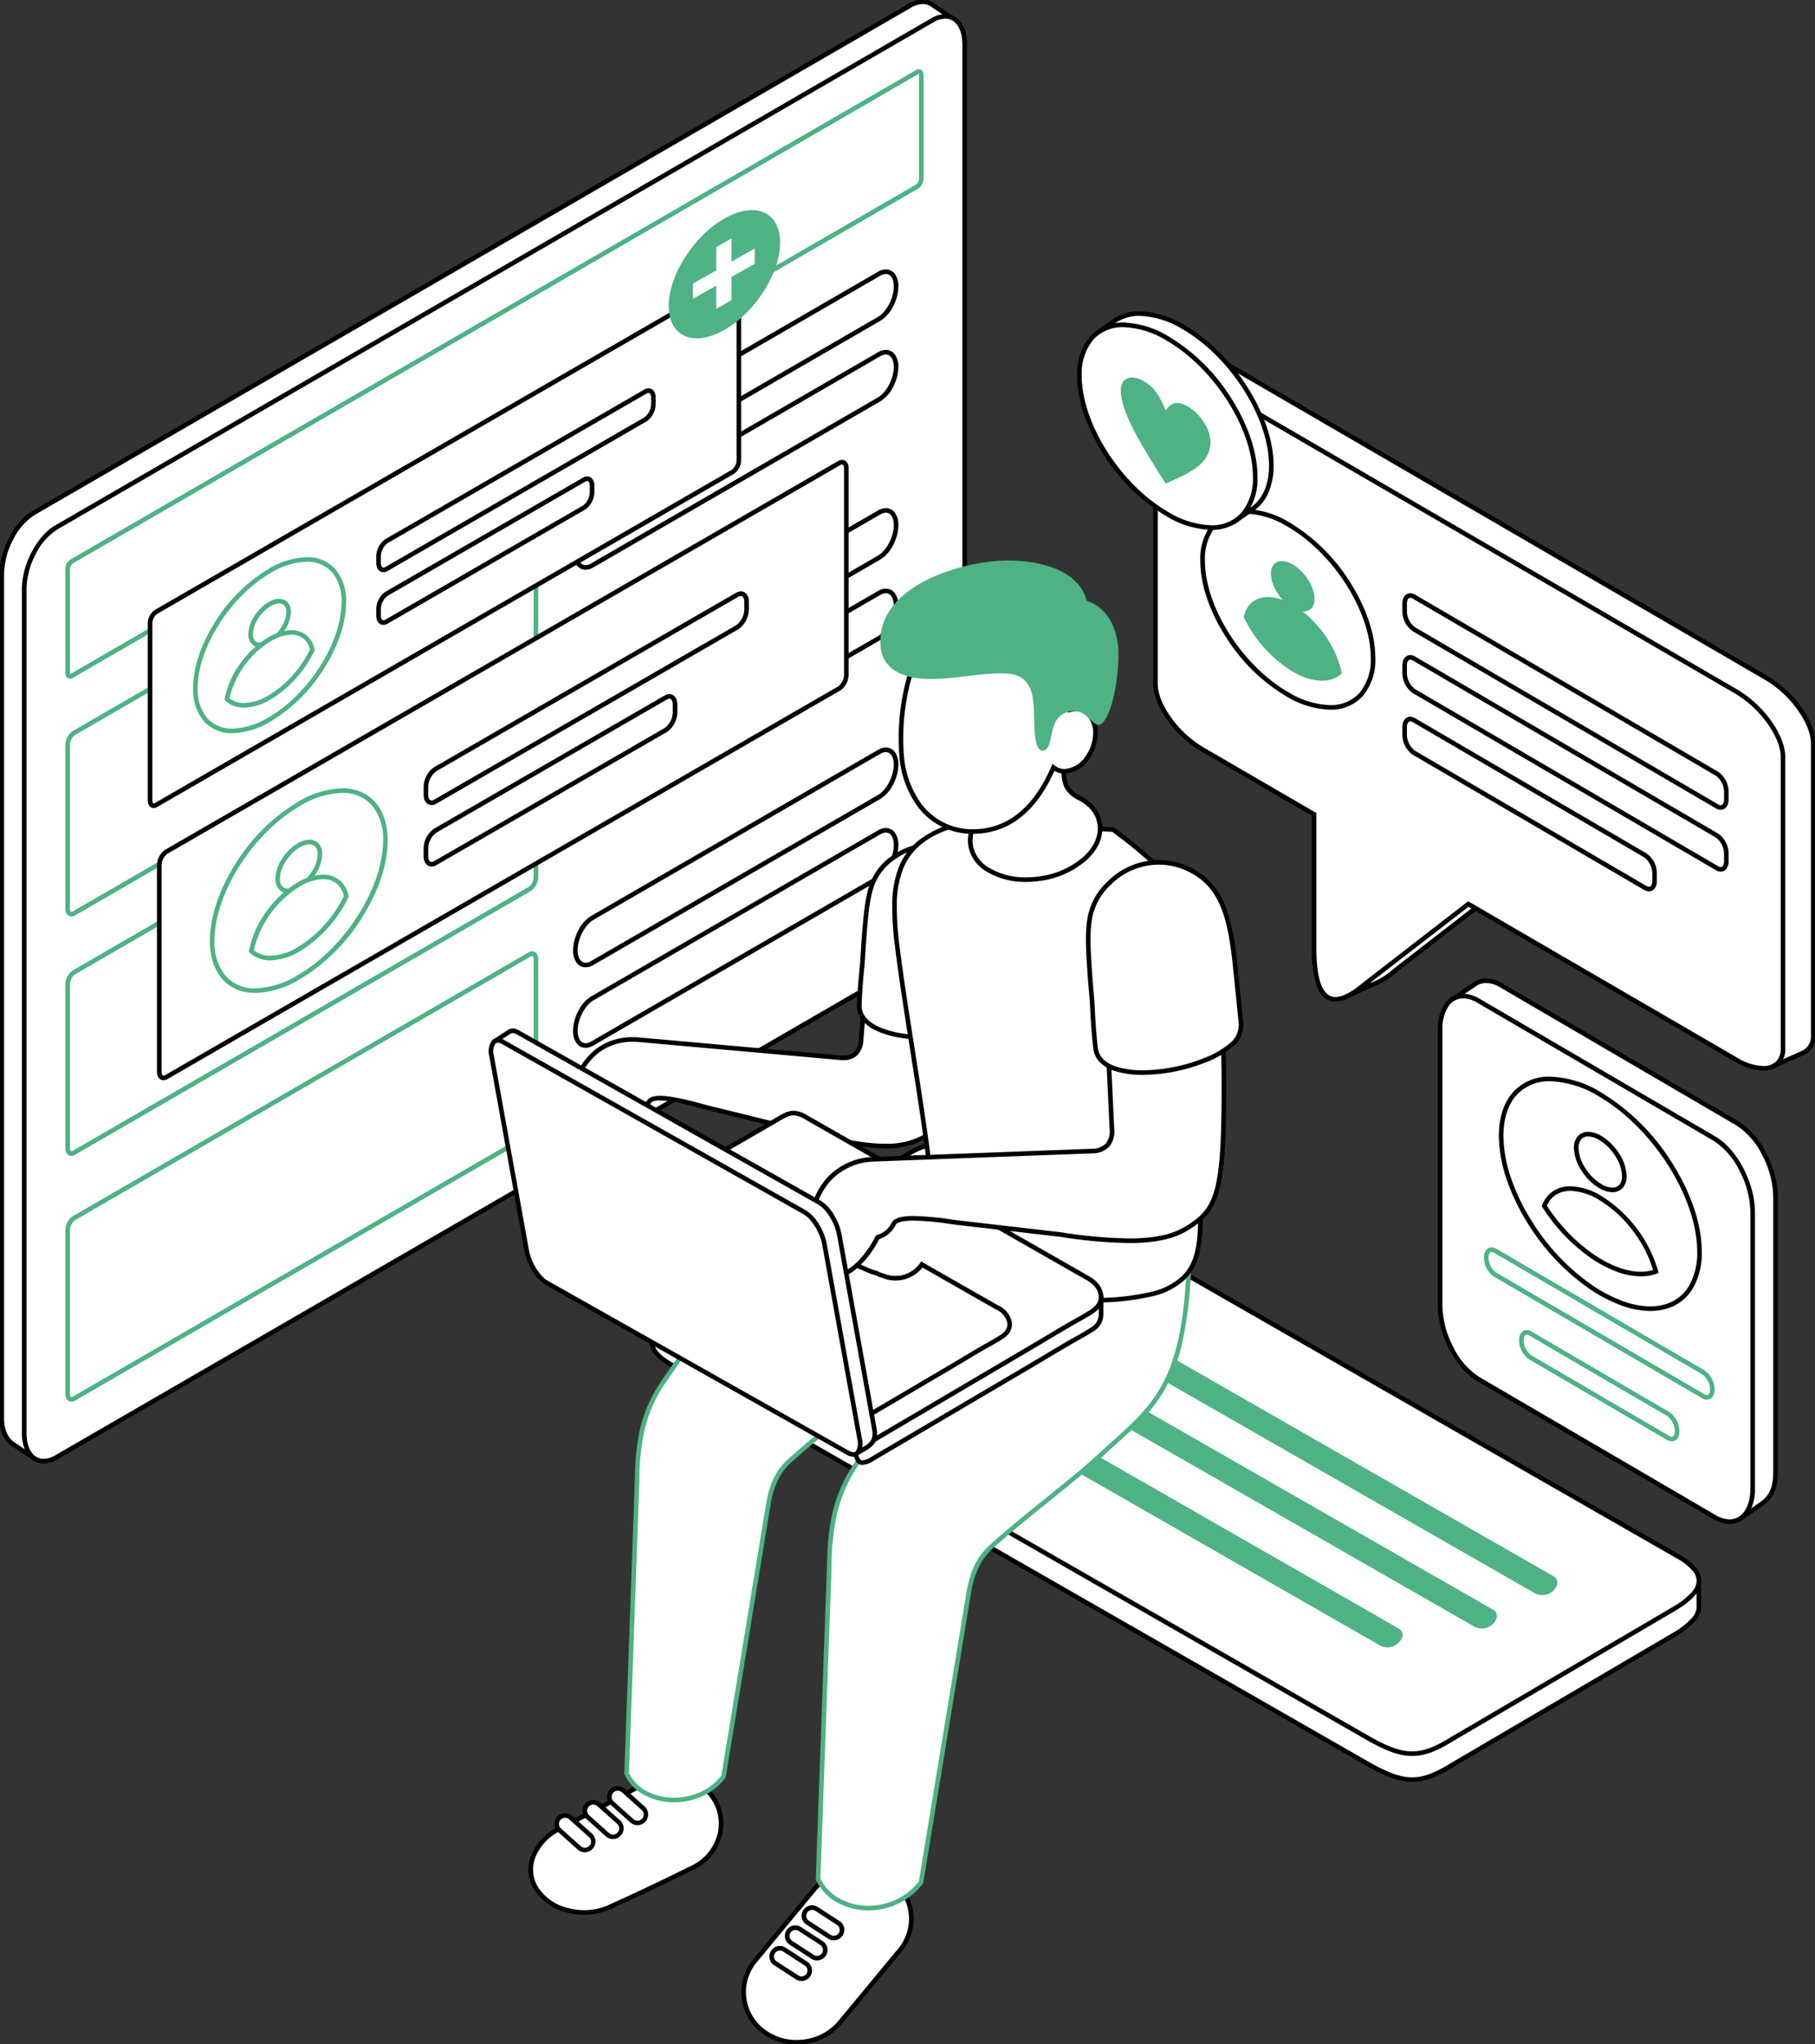 <svg xmlns="http://www.w3.org/2000/svg" xmlns:xlink="http://www.w3.org/1999/xlink" width="395.551" height="445.401" viewBox="0 0 395.551 445.401"><rect x="0" y="0" width="395.551" height="445.401" fill="#333333" stroke="none"/><defs><clipPath id="a"><rect width="395.551" height="445.401" fill="none"/></clipPath></defs><g clip-path="url(#a)"><path d="M203.321,1.165c-1.265-.906-2.986-.922-4.876.172L7.513,111.834C3.656,114.066.5,120.105.5,125.254V309.171c0,3.005,1.172,4.856,2.738,5.823h0q4.378,2.894,4.406,2.916a2.652,2.652,0,0,0-.52-3.227c.129-.065.258-.135.389-.21l190.932-110.5c3.857-2.232,7.012-8.271,7.012-13.419V6.64q0-.485-.036-.937a2.559,2.559,0,0,0,1.911-1.814l-4.011-2.725Z" transform="translate(-0.117 -0.117)" fill="#fff" fill-rule="evenodd"/><path d="M201.214,0h0a4.036,4.036,0,0,1,2.379.745l.01.007,4.011,2.725.3.2-.1.346a3.052,3.052,0,0,1-1.87,2.045c.008.188.013.379.013.572V190.557c0,5.321-3.258,11.535-7.262,13.852L7.907,314.823a3.144,3.144,0,0,1,.175,3.329l-.278.5-.451-.338c-.114-.077-1.321-.876-4.391-2.905l-.013-.009a5.8,5.8,0,0,1-2.113-2.329,8.538,8.538,0,0,1-.836-3.9V125.254c0-5.321,3.258-11.535,7.263-13.852L198.195.9A6.054,6.054,0,0,1,201.214,0Zm1.954,1.665h-.007l-.131-.094A3.055,3.055,0,0,0,201.214,1h0a5.077,5.077,0,0,0-2.518.77L7.764,112.267A13.329,13.329,0,0,0,3,117.682a16.79,16.79,0,0,0-2,7.572V309.171c0,3.185,1.36,4.693,2.5,5.4l.237.146v.011l3.672,2.429a2.144,2.144,0,0,0-.625-2.1l-.529-.488.642-.325c.126-.064.245-.128.364-.2l190.932-110.5a13.326,13.326,0,0,0,4.76-5.415,16.792,16.792,0,0,0,2-7.572V6.64c0-.306-.012-.608-.034-.9l-.034-.433.424-.094a2.053,2.053,0,0,0,1.416-1.131Z" transform="translate(-0.117 -0.117)"/><path d="M204.845,5.5,13.913,116c-3.857,2.233-7.013,8.271-7.013,13.42V313.336c0,5.149,3.156,7.535,7.013,5.3l190.932-110.5c3.857-2.233,7.012-8.271,7.012-13.419V10.8c0-5.149-3.155-7.536-7.012-5.3" transform="translate(-1.621 -1.096)" fill="#fff" fill-rule="evenodd"/><path d="M207.615,4.164h0a4.173,4.173,0,0,1,3.462,1.842,8.277,8.277,0,0,1,1.28,4.8V194.722c0,5.32-3.258,11.534-7.262,13.852L14.164,319.072a6.058,6.058,0,0,1-3.021.9,4.173,4.173,0,0,1-3.463-1.842,8.275,8.275,0,0,1-1.28-4.8V129.419c0-5.32,3.258-11.535,7.263-13.853L204.595,5.069A6.056,6.056,0,0,1,207.615,4.164ZM11.143,318.976a5.082,5.082,0,0,0,2.52-.77l190.932-110.5a13.331,13.331,0,0,0,4.76-5.415,16.791,16.791,0,0,0,2-7.572V10.8c0-3.426-1.469-5.64-3.742-5.641h0a5.079,5.079,0,0,0-2.519.77L14.164,116.432a13.332,13.332,0,0,0-4.76,5.415,16.79,16.79,0,0,0-2,7.572V313.336C7.4,316.762,8.869,318.976,11.143,318.976Z" transform="translate(-1.621 -1.096)"/><path d="M204.433,20.472,20.138,127.129a2.08,2.08,0,0,0-.863,1.651v22.637c0,.634.389.927.863.653l184.3-106.657a2.079,2.079,0,0,0,.863-1.651V21.125c0-.634-.389-.927-.863-.653" transform="translate(-4.527 -4.784)" fill="#fff" fill-rule="evenodd"/><path d="M204.774,19.869c.492,0,1.022.393,1.022,1.256V43.761a2.586,2.586,0,0,1-1.113,2.084L20.389,152.5a1.175,1.175,0,0,1-.591.17c-.492,0-1.022-.393-1.022-1.256V128.78a2.587,2.587,0,0,1,1.113-2.084L204.183,20.04A1.175,1.175,0,0,1,204.774,19.869ZM19.82,151.668a.337.337,0,0,0,.068-.031l184.3-106.657a1.6,1.6,0,0,0,.614-1.218V21.125a.562.562,0,0,0-.045-.251.337.337,0,0,0-.068.031L20.389,127.561a1.6,1.6,0,0,0-.614,1.218v22.637A.562.562,0,0,0,19.82,151.668Z" transform="translate(-4.527 -4.784)" fill="#4eb284"/><path d="M119.969,133.568,20.635,191.055a3.278,3.278,0,0,0-1.36,2.6v35.686c0,1,.612,1.462,1.36,1.029l99.333-57.487a3.278,3.278,0,0,0,1.36-2.6V134.6c0-1-.612-1.462-1.36-1.029" transform="translate(-4.527 -31.334)" fill="#fff" fill-rule="evenodd"/><path d="M120.506,132.906c.659,0,1.323.523,1.323,1.692v35.686a3.765,3.765,0,0,1-1.61,3.036L20.886,230.806a1.57,1.57,0,0,1-.788.23c-.659,0-1.323-.523-1.323-1.692V193.658a3.765,3.765,0,0,1,1.61-3.036l99.333-57.487A1.571,1.571,0,0,1,120.506,132.906ZM20.1,230.036a.588.588,0,0,0,.287-.1l99.333-57.487a2.807,2.807,0,0,0,1.111-2.171V134.6c0-.344-.1-.692-.323-.692a.588.588,0,0,0-.287.1L20.886,191.487a2.807,2.807,0,0,0-1.111,2.171v35.686C19.775,229.689,19.875,230.036,20.1,230.036Z" transform="translate(-4.527 -31.334)" fill="#4eb284"/><path d="M119.969,201.741,20.635,259.228a3.278,3.278,0,0,0-1.36,2.6v35.686c0,1,.612,1.462,1.36,1.029l99.333-57.487a3.278,3.278,0,0,0,1.36-2.6V202.77c0-1-.612-1.462-1.36-1.029" transform="translate(-4.527 -47.347)" fill="#fff" fill-rule="evenodd"/><path d="M120.506,201.079c.659,0,1.323.523,1.323,1.692v35.686a3.765,3.765,0,0,1-1.61,3.036L20.886,298.979a1.57,1.57,0,0,1-.788.23c-.659,0-1.323-.523-1.323-1.692V261.831a3.765,3.765,0,0,1,1.61-3.036l99.333-57.487A1.57,1.57,0,0,1,120.506,201.079ZM20.1,298.209a.588.588,0,0,0,.287-.1l99.333-57.487a2.807,2.807,0,0,0,1.111-2.171V202.77c0-.344-.1-.692-.323-.692a.588.588,0,0,0-.287.1L20.886,259.66a2.807,2.807,0,0,0-1.111,2.171v35.686C19.775,297.862,19.875,298.209,20.1,298.209Z" transform="translate(-4.527 -47.347)" fill="#4eb284"/><path d="M119.969,271.751,20.635,329.238a3.278,3.278,0,0,0-1.36,2.6v35.687c0,1,.612,1.461,1.36,1.028l99.333-57.487a3.278,3.278,0,0,0,1.36-2.6V272.78c0-1-.612-1.462-1.36-1.029" transform="translate(-4.527 -63.791)" fill="#fff" fill-rule="evenodd"/><path d="M120.506,271.089c.659,0,1.323.523,1.323,1.692v35.686a3.764,3.764,0,0,1-1.61,3.036L20.886,368.989a1.571,1.571,0,0,1-.788.23c-.658,0-1.323-.523-1.323-1.691V331.841a3.764,3.764,0,0,1,1.61-3.036l99.333-57.487A1.57,1.57,0,0,1,120.506,271.089ZM20.1,368.219a.589.589,0,0,0,.287-.1l99.333-57.487a2.807,2.807,0,0,0,1.111-2.171V272.78c0-.344-.1-.692-.323-.692a.588.588,0,0,0-.287.1L20.886,329.67a2.807,2.807,0,0,0-1.111,2.171v35.687C19.775,367.872,19.875,368.219,20.1,368.219Z" transform="translate(-4.527 -63.791)" fill="#4eb284"/><path d="M230.1,77.817l-62.533,36.189c-2.025,1.171-3.682,4.342-3.682,7.045s1.656,3.956,3.682,2.784L230.1,87.647c2.025-1.172,3.682-4.343,3.682-7.046s-1.656-3.956-3.682-2.784" transform="translate(-38.493 -18.174)" fill="#fff" fill-rule="evenodd"/><path d="M231.553,76.877h0a2.422,2.422,0,0,1,2.012,1.067,4.577,4.577,0,0,1,.716,2.657,9.59,9.59,0,0,1-1.138,4.329,7.757,7.757,0,0,1-2.793,3.15l-62.533,36.189a3.413,3.413,0,0,1-1.7.507,2.422,2.422,0,0,1-2.012-1.067,4.577,4.577,0,0,1-.716-2.657,9.589,9.589,0,0,1,1.138-4.329,7.753,7.753,0,0,1,2.793-3.149l62.532-36.189A3.413,3.413,0,0,1,231.553,76.877Zm-65.441,46.9a2.437,2.437,0,0,0,1.2-.372l62.533-36.189c1.86-1.077,3.432-4.105,3.432-6.613,0-1.655-.678-2.724-1.727-2.724a2.437,2.437,0,0,0-1.2.372l-62.533,36.189c-1.861,1.076-3.432,4.1-3.432,6.612C164.384,122.706,165.062,123.776,166.111,123.776Z" transform="translate(-38.493 -18.174)"/><path d="M230.1,100.747l-62.533,36.189c-2.025,1.171-3.682,4.342-3.682,7.045h0c0,2.7,1.656,3.956,3.682,2.784L230.1,110.577c2.025-1.172,3.682-4.342,3.682-7.046s-1.656-3.956-3.682-2.784" transform="translate(-38.493 -23.56)" fill="#fff" fill-rule="evenodd"/><path d="M231.553,99.807h0a2.422,2.422,0,0,1,2.012,1.067,4.577,4.577,0,0,1,.716,2.657,9.59,9.59,0,0,1-1.138,4.329,7.757,7.757,0,0,1-2.793,3.15L167.816,147.2a3.414,3.414,0,0,1-1.705.507,2.422,2.422,0,0,1-2.011-1.067,4.577,4.577,0,0,1-.716-2.657,9.59,9.59,0,0,1,1.138-4.329,7.753,7.753,0,0,1,2.793-3.149l62.532-36.189A3.413,3.413,0,0,1,231.553,99.807Zm-65.442,46.9a2.438,2.438,0,0,0,1.2-.373l62.533-36.189c1.86-1.077,3.432-4.105,3.432-6.613,0-1.655-.678-2.724-1.727-2.724a2.437,2.437,0,0,0-1.2.372l-62.533,36.189c-1.861,1.076-3.432,4.1-3.432,6.612C164.384,145.637,165.062,146.706,166.111,146.706Z" transform="translate(-38.493 -23.56)"/><path d="M230.1,145.8l-62.533,36.189c-2.025,1.171-3.682,4.342-3.682,7.045s1.656,3.956,3.682,2.784L230.1,155.628c2.025-1.172,3.682-4.343,3.682-7.046s-1.656-3.956-3.682-2.784" transform="translate(-38.493 -34.142)" fill="#fff" fill-rule="evenodd"/><path d="M231.553,144.858h0a2.422,2.422,0,0,1,2.012,1.067,4.577,4.577,0,0,1,.716,2.657,9.59,9.59,0,0,1-1.138,4.329,7.757,7.757,0,0,1-2.793,3.15L167.816,192.25a3.413,3.413,0,0,1-1.705.507,2.422,2.422,0,0,1-2.011-1.067,4.578,4.578,0,0,1-.716-2.657,9.589,9.589,0,0,1,1.138-4.329,7.753,7.753,0,0,1,2.793-3.149l62.532-36.189A3.413,3.413,0,0,1,231.553,144.858Zm-65.441,46.9a2.437,2.437,0,0,0,1.2-.373L229.848,155.2c1.86-1.077,3.432-4.105,3.432-6.613,0-1.655-.678-2.724-1.727-2.724h0a2.437,2.437,0,0,0-1.2.372L167.816,182.42c-1.861,1.076-3.432,4.1-3.432,6.612C164.384,190.688,165.062,191.757,166.111,191.757Z" transform="translate(-38.493 -34.142)"/><path d="M230.1,168.728l-62.533,36.189c-2.025,1.172-3.682,4.343-3.682,7.046s1.656,3.956,3.682,2.784L230.1,178.558c2.025-1.172,3.682-4.343,3.682-7.046s-1.656-3.956-3.682-2.784" transform="translate(-38.493 -39.527)" fill="#fff" fill-rule="evenodd"/><path d="M231.553,167.788h0a2.422,2.422,0,0,1,2.012,1.067,4.577,4.577,0,0,1,.716,2.657,9.59,9.59,0,0,1-1.138,4.329,7.757,7.757,0,0,1-2.793,3.15L167.816,215.18a3.413,3.413,0,0,1-1.7.507,2.422,2.422,0,0,1-2.012-1.067,4.577,4.577,0,0,1-.716-2.657,9.59,9.59,0,0,1,1.138-4.329,7.757,7.757,0,0,1,2.793-3.15L229.848,168.3A3.413,3.413,0,0,1,231.553,167.788Zm-65.441,46.9a2.437,2.437,0,0,0,1.2-.372l62.533-36.189c1.86-1.077,3.432-4.105,3.432-6.613,0-1.655-.678-2.724-1.727-2.724a2.436,2.436,0,0,0-1.2.372l-62.533,36.189c-1.86,1.077-3.432,4.105-3.432,6.613C164.384,213.617,165.062,214.687,166.111,214.687Z" transform="translate(-38.493 -39.527)"/><path d="M230.1,213.976l-62.533,36.189c-2.025,1.172-3.682,4.342-3.682,7.045s1.656,3.956,3.682,2.784L230.1,223.806c2.025-1.172,3.682-4.342,3.682-7.046s-1.656-3.956-3.682-2.784" transform="translate(-38.493 -50.155)" fill="#fff" fill-rule="evenodd"/><path d="M231.553,213.036h0a2.422,2.422,0,0,1,2.012,1.067,4.577,4.577,0,0,1,.716,2.657,9.59,9.59,0,0,1-1.138,4.329,7.757,7.757,0,0,1-2.793,3.15l-62.533,36.189a3.413,3.413,0,0,1-1.7.507,2.422,2.422,0,0,1-2.012-1.067,4.577,4.577,0,0,1-.716-2.657,9.588,9.588,0,0,1,1.138-4.328,7.757,7.757,0,0,1,2.793-3.15l62.533-36.189A3.413,3.413,0,0,1,231.553,213.036Zm-65.441,46.9a2.437,2.437,0,0,0,1.2-.372l62.533-36.189c1.86-1.077,3.432-4.105,3.432-6.613,0-1.655-.678-2.724-1.727-2.724a2.437,2.437,0,0,0-1.2.372L167.816,250.6c-1.86,1.077-3.432,4.1-3.432,6.612C164.384,258.865,165.062,259.935,166.111,259.935Z" transform="translate(-38.493 -50.155)"/><path d="M230.1,236.906,167.566,273.1c-2.025,1.171-3.682,4.342-3.682,7.045h0c0,2.7,1.656,3.956,3.682,2.784L230.1,246.736c2.025-1.172,3.682-4.342,3.682-7.046s-1.656-3.956-3.682-2.784" transform="translate(-38.493 -55.541)" fill="#fff" fill-rule="evenodd"/><path d="M231.553,235.966h0a2.422,2.422,0,0,1,2.012,1.067,4.577,4.577,0,0,1,.716,2.657,9.59,9.59,0,0,1-1.138,4.329,7.757,7.757,0,0,1-2.793,3.15l-62.533,36.189a3.413,3.413,0,0,1-1.705.507A2.422,2.422,0,0,1,164.1,282.8a4.576,4.576,0,0,1-.716-2.657,9.59,9.59,0,0,1,1.138-4.329,7.753,7.753,0,0,1,2.793-3.149l62.532-36.189A3.413,3.413,0,0,1,231.553,235.966Zm-65.442,46.9a2.437,2.437,0,0,0,1.2-.373L229.848,246.3c1.86-1.077,3.432-4.105,3.432-6.613,0-1.655-.678-2.724-1.727-2.724a2.437,2.437,0,0,0-1.2.372l-62.533,36.189c-1.861,1.076-3.432,4.1-3.432,6.612C164.384,281.8,165.062,282.865,166.111,282.865Z" transform="translate(-38.493 -55.541)"/><path d="M409.093,422.894,256.854,335.639c-5.81-3.4-9.891-3.44-15.262-.307l-49.165,28.837c-7.445,4.366-9.175,7.505-2.548,11.393l151.99,87.113c8.1,4.582,11.508,4.311,18.472,0l48.082-28.2c3.748-2.229,5.6-4.308,5.466-6.345l0,0q-.083-5.005.007-5.449a3.554,3.554,0,0,0-4.8.217" transform="translate(-43.63 -78.223)" fill="#fff" fill-rule="evenodd"/><path d="M351.406,466.511h0c-2.68,0-5.514-.985-9.783-3.4l-152-87.117c-2.982-1.75-4.371-3.382-4.371-5.136,0-2.147,2.07-4.277,6.919-7.12L241.339,334.9a14.784,14.784,0,0,1,7.527-2.367c2.505,0,5.124.85,8.24,2.674l151.919,87.072a4.055,4.055,0,0,1,5.193.016l.228.191-.06.292c-.029.16-.067,1.068,0,5.341v.031a4.868,4.868,0,0,1-1.4,3.408,17.56,17.56,0,0,1-4.31,3.346L360.6,463.1C357.294,465.149,354.466,466.511,351.406,466.511ZM190.128,375.129l151.99,87.113c4.1,2.322,6.8,3.269,9.288,3.269,2.45,0,4.881-.914,8.672-3.26l.01-.006,48.082-28.2a16.851,16.851,0,0,0,4.063-3.141,3.841,3.841,0,0,0,1.157-2.741l-.015-.229.012-.012c-.052-3.221-.042-4.485-.013-5.015a3.053,3.053,0,0,0-3.926.341l-.27.272L256.605,336.073a15.39,15.39,0,0,0-7.739-2.539,13.84,13.84,0,0,0-7.022,2.23L192.68,364.6a26.046,26.046,0,0,0-4.846,3.435,4.182,4.182,0,0,0-1.579,2.822c0,1.345,1.268,2.742,3.877,4.273Z" transform="translate(-43.63 -78.223)"/><path d="M409.765,415.888,256.854,328.247c-5.81-3.4-9.891-3.44-15.263-.307l-49.165,28.837c-7.445,4.366-9.175,7.505-2.548,11.393l151.991,87.113c8.1,4.582,11.507,4.31,18.471,0l48.082-28.2c6.734-4,7.34-7.524,1.343-11.194" transform="translate(-43.63 -76.487)" fill="#fff" fill-rule="evenodd"/><path d="M351.406,459.118h0c-2.68,0-5.514-.985-9.782-3.4l-152-87.117c-2.982-1.75-4.371-3.382-4.371-5.136,0-2.147,2.07-4.277,6.919-7.12l49.165-28.837a14.785,14.785,0,0,1,7.527-2.367c2.505,0,5.124.849,8.241,2.673l152.92,87.646c2.952,1.806,4.382,3.605,4.37,5.5-.013,2.127-1.884,4.27-5.718,6.55l-48.079,28.2C357.294,457.757,354.465,459.118,351.406,459.118ZM190.127,367.737,342.118,454.85c4.1,2.321,6.794,3.269,9.287,3.269h0c2.825,0,5.51-1.3,8.672-3.26l.01-.006,48.082-28.2a17.316,17.316,0,0,0,3.968-3.033,4.091,4.091,0,0,0,1.258-2.662,3.458,3.458,0,0,0-.906-2.216,11.8,11.8,0,0,0-2.98-2.421L256.6,328.681a15.394,15.394,0,0,0-7.74-2.539,13.842,13.842,0,0,0-7.022,2.23l-49.164,28.836a26.048,26.048,0,0,0-4.846,3.435,4.183,4.183,0,0,0-1.579,2.823c0,1.345,1.268,2.742,3.877,4.273Z" transform="translate(-43.63 -76.487)"/><path d="M412.538,432.572,320.7,379.938c-3.452-1.907-7.524,1.513-4.872,3.243l92.222,52.857c3.494,2.28,6.989-2.051,4.483-3.466" transform="translate(-73.982 -89.107)" fill="#4eb284"/><path d="M395.293,442.074,303.46,389.44c-3.452-1.907-7.524,1.513-4.872,3.243L390.81,445.54c3.5,2.28,6.989-2.051,4.484-3.466" transform="translate(-69.932 -91.339)" fill="#4eb284"/><path d="M368.429,447.447,276.6,394.813c-3.452-1.907-7.524,1.513-4.872,3.243l92.222,52.857c3.5,2.28,6.989-2.051,4.484-3.466" transform="translate(-63.622 -92.601)" fill="#4eb284"/><path d="M227.1,272.044s-.471,5.94-1.412,17.82c-.214,2.734-1.625,4.08-4.448,3.888l-44.429-3.97c-6.59-.288-11.8,3.225-14,11.164-3.968,12.582,5.715,15.5,13.143,4.6a5.173,5.173,0,0,0,3.513-2.2c1.246-2.171,10.406.7,13.089,1.363l20.055,4.943c12.029,3.371,20.056,4.421,25.4,2.06,6.614-2.92,7.869-6.335,10.031-26.482a124.306,124.306,0,0,0,.934-15.887,33.152,33.152,0,0,1-21.873,2.7" transform="translate(-38.024 -63.263)" fill="#fff" fill-rule="evenodd"/><path d="M249.445,268.551l.029.774a126.355,126.355,0,0,1-.937,15.959c-1.058,9.861-1.909,15.94-3.375,19.824-1.513,4.007-3.694,5.624-6.951,7.062a17.738,17.738,0,0,1-7.252,1.318c-4.508,0-10.207-1.034-18.479-3.351l-20.048-4.941c-.373-.092-.868-.226-1.441-.381-2.446-.661-6.539-1.767-9.122-1.767-1.069,0-1.77.194-1.972.547l-.021.033A5.69,5.69,0,0,1,176.243,306a19.484,19.484,0,0,1-4.852,5.044,8.762,8.762,0,0,1-4.835,1.732,4.642,4.642,0,0,1-3.9-1.93c-1.577-2.15-1.694-5.717-.332-10.042a16.552,16.552,0,0,1,5.253-8.7,13.117,13.117,0,0,1,8.492-2.837c.251,0,.507.006.762.017l.023,0,44.423,3.97c.163.011.324.017.477.017,2.159,0,3.25-1.095,3.434-3.445Q226.6,272,226.6,272l.045-.572.56.123a32.651,32.651,0,0,0,21.543-2.659Zm-18.486,43.937a16.773,16.773,0,0,0,6.848-1.233c3.086-1.363,5.023-2.8,6.419-6.5,1.428-3.783,2.267-9.8,3.316-19.577a140.427,140.427,0,0,0,.943-15.043,33.649,33.649,0,0,1-20.931,2.516q-.207,2.611-1.367,17.254a5.011,5.011,0,0,1-1.254,3.225,4.284,4.284,0,0,1-3.177,1.141c-.177,0-.362-.007-.55-.019h-.01l-44.418-3.969c-.237-.01-.475-.015-.707-.015a12.142,12.142,0,0,0-7.862,2.614,15.587,15.587,0,0,0-4.921,8.2l0,.017a16.553,16.553,0,0,0-.887,5.628,6.463,6.463,0,0,0,1.069,3.53,3.677,3.677,0,0,0,3.089,1.521,7.786,7.786,0,0,0,4.269-1.557,18.686,18.686,0,0,0,4.713-4.959l.123-.181.217-.032a4.686,4.686,0,0,0,3.164-1.969c.411-.693,1.337-1.03,2.828-1.03,2.716,0,6.89,1.128,9.383,1.8.567.153,1.057.286,1.42.375l20.055,4.943.015,0C220.927,311.465,226.545,312.488,230.959,312.488Z" transform="translate(-38.024 -63.263)"/><path d="M184.342,506.27a12.837,12.837,0,0,0-8.816,1.416q-4.522,2.515-9.064,4.938-4.525,2.417-9.08,4.748a11.458,11.458,0,0,0-5.666,6.022,7.852,7.852,0,0,0,.8,7.207,11.375,11.375,0,0,0,6.873,4.553,13.718,13.718,0,0,0,8.9-.723q4.576-2.073,9.142-4.235t9.123-4.43a10.886,10.886,0,0,0,5.612-6.442,10.1,10.1,0,0,0-.914-8.238,10.456,10.456,0,0,0-6.908-4.816" transform="translate(-35.511 -118.853)" fill="#fff" fill-rule="evenodd"/><path d="M181.873,505.517h0a12.567,12.567,0,0,1,2.572.263,11.369,11.369,0,0,1,4.13,1.751,10.448,10.448,0,0,1,4.521,7.579,10.752,10.752,0,0,1-.453,4.364,11.333,11.333,0,0,1-5.867,6.739c-3.049,1.514-6.121,3.006-9.131,4.434-2.875,1.365-5.954,2.791-9.15,4.239a13.807,13.807,0,0,1-5.658,1.191,14.783,14.783,0,0,1-3.572-.438,11.813,11.813,0,0,1-7.171-4.765,8.329,8.329,0,0,1-.848-7.655,11.919,11.919,0,0,1,5.907-6.293c3.068-1.571,6.12-3.167,9.073-4.744,3.087-1.649,6.134-3.309,9.056-4.934A13.6,13.6,0,0,1,181.873,505.517Zm-19.035,29.561a12.8,12.8,0,0,0,5.245-1.1c3.191-1.445,6.264-2.869,9.133-4.231,3-1.426,6.071-2.915,9.115-4.426a10.342,10.342,0,0,0,5.358-6.145,9.757,9.757,0,0,0,.412-3.96,9.436,9.436,0,0,0-1.28-3.872,9.536,9.536,0,0,0-2.812-2.985,10.375,10.375,0,0,0-3.769-1.6,11.567,11.567,0,0,0-2.367-.242h0a12.6,12.6,0,0,0-6.1,1.606c-2.927,1.628-5.979,3.291-9.071,4.942-2.958,1.58-6.015,3.178-9.088,4.752a10.926,10.926,0,0,0-5.426,5.751,7.352,7.352,0,0,0,.746,6.758,10.823,10.823,0,0,0,6.576,4.343A13.784,13.784,0,0,0,162.837,535.079Z" transform="translate(-35.511 -118.853)"/><path d="M176.632,509.8a1.836,1.836,0,0,0-2.449,2.735L178.5,516.4a1.836,1.836,0,0,0,2.449-2.735Z" transform="translate(-40.769 -119.631)" fill="#fff" fill-rule="evenodd"/><path d="M175.409,508.83h0a2.33,2.33,0,0,1,1.556.593l4.318,3.866a2.336,2.336,0,0,1-3.116,3.48l-4.318-3.866a2.334,2.334,0,0,1,1.56-4.074Zm4.314,7.533a1.329,1.329,0,0,0,1.333-1.407,1.326,1.326,0,0,0-.441-.921l-4.318-3.866a1.331,1.331,0,0,0-.889-.338h0a1.339,1.339,0,0,0-1,.443,1.341,1.341,0,0,0,.1,1.886l4.318,3.866A1.33,1.33,0,0,0,179.723,516.363Z" transform="translate(-40.769 -119.631)"/><path d="M169.639,513.745a1.841,1.841,0,0,0-2.592.143h0a1.84,1.84,0,0,0,.143,2.591l4.318,3.866a1.836,1.836,0,1,0,2.449-2.735Z" transform="translate(-39.126 -120.559)" fill="#fff" fill-rule="evenodd"/><path d="M168.416,512.779h0a2.329,2.329,0,0,1,1.556.593l4.318,3.866a2.336,2.336,0,0,1-3.116,3.48l-4.317-3.866a2.341,2.341,0,0,1-.31-3.142V513.7l.128-.143A2.34,2.34,0,0,1,168.416,512.779Zm4.314,7.534a1.338,1.338,0,0,0,1-.443,1.341,1.341,0,0,0-.1-1.886l-4.318-3.866a1.331,1.331,0,0,0-.889-.338h0a1.339,1.339,0,0,0-.975.419l-.022.025a1.34,1.34,0,0,0,.1,1.885l4.318,3.866A1.33,1.33,0,0,0,172.731,520.313Z" transform="translate(-39.126 -120.559)"/><path d="M161.625,517.51a1.836,1.836,0,0,0-2.449,2.735l4.318,3.866a1.836,1.836,0,1,0,2.449-2.735Z" transform="translate(-37.244 -121.443)" fill="#fff" fill-rule="evenodd"/><path d="M160.4,516.544h0a2.33,2.33,0,0,1,1.556.593L166.276,521a2.336,2.336,0,0,1-3.116,3.48l-4.318-3.866a2.334,2.334,0,0,1,1.56-4.074Zm4.314,7.533a1.334,1.334,0,0,0,.893-2.329l-4.318-3.866a1.331,1.331,0,0,0-.889-.338h0a1.335,1.335,0,0,0-.893,2.329l4.318,3.866A1.331,1.331,0,0,0,164.716,524.077Z" transform="translate(-37.244 -121.443)"/><path d="M201.515,359.178,186.9,380.394c-4.949,7.1-5.941,13.162-6.113,21.9l-2.291,63.951c3.186,7.1,15.4,8.1,21.1.71t9.78-59.379c.84-4.81,2.324-7.432,4.995-9.765,7.858-7,15.722-12.613,22.29-18.673,10-9.225,16.386-15.389,16.384-37.267q-26.954-8.241-51.526,17.3" transform="translate(-41.924 -79.827)" fill="#fff" fill-rule="evenodd"/><path d="M240.034,339.363h0a45.02,45.02,0,0,1,13.153,2.032l.354.108v.37a71.263,71.263,0,0,1-1.162,13.853,35.7,35.7,0,0,1-3.336,9.758c-2.955,5.637-7.371,9.711-12.046,14.024-3.407,3.144-7.129,6.141-11.07,9.314-3.657,2.945-7.439,5.991-11.226,9.364A12.9,12.9,0,0,0,211.628,402a19.133,19.133,0,0,0-1.761,5.666q-9.778,59.373-9.779,59.375l-.02.124-.077.1a13.23,13.23,0,0,1-5.1,4,14.839,14.839,0,0,1-6.06,1.289A13.591,13.591,0,0,1,182.393,471a9.734,9.734,0,0,1-4.357-4.548l-.048-.106,0-.116,2.291-63.946c.174-8.856,1.214-15.013,6.2-22.174L201.1,358.894l.023-.034.028-.029a71.363,71.363,0,0,1,19.055-14.587,47.147,47.147,0,0,1,9.819-3.66A41.872,41.872,0,0,1,240.034,339.363Zm12.507,2.881a43.9,43.9,0,0,0-12.507-1.881h0a40.869,40.869,0,0,0-9.765,1.193,46.147,46.147,0,0,0-9.61,3.583A70.338,70.338,0,0,0,201.9,359.495l-14.6,21.183a30.551,30.551,0,0,0-4.775,10.177,49.547,49.547,0,0,0-1.249,11.45v.008L179,466.147a8.769,8.769,0,0,0,3.872,3.973,12.59,12.59,0,0,0,5.966,1.434,13.831,13.831,0,0,0,5.649-1.2,12.245,12.245,0,0,0,4.638-3.6q.429-2.607,9.759-59.254c.824-4.718,2.27-7.537,5.159-10.061,3.8-3.387,7.593-6.44,11.26-9.393,3.927-3.162,7.636-6.149,11.019-9.27,2.643-2.438,4.818-4.473,6.747-6.606a34.107,34.107,0,0,0,5.092-7.147,34.717,34.717,0,0,0,3.241-9.488A69.54,69.54,0,0,0,252.541,342.244Z" transform="translate(-41.924 -79.827)" fill="#4eb284"/><path d="M243.891,534.438h0a12.383,12.383,0,0,0-16.561,2.091l-12.971,15.657a10.653,10.653,0,0,0,1.934,15.565h0a12.384,12.384,0,0,0,16.561-2.09L245.825,550a10.653,10.653,0,0,0-1.934-15.565" transform="translate(-49.754 -124.996)" fill="#fff" fill-rule="evenodd"/><path d="M236.8,531.672h0a12.442,12.442,0,0,1,7.383,2.361,11.153,11.153,0,0,1,2.025,16.288l-12.97,15.657a12.294,12.294,0,0,1-4.469,3.385,13.232,13.232,0,0,1-5.389,1.151,12.45,12.45,0,0,1-7.25-2.265h0l-.132-.1a11.153,11.153,0,0,1-2.025-16.288l12.971-15.657a12.292,12.292,0,0,1,4.468-3.386A13.228,13.228,0,0,1,236.8,531.672Zm-13.419,37.843a12.225,12.225,0,0,0,4.978-1.063,11.3,11.3,0,0,0,4.109-3.111l12.97-15.657a10.153,10.153,0,0,0-1.844-14.842,11.449,11.449,0,0,0-6.795-2.169h0a12.222,12.222,0,0,0-4.978,1.063,11.3,11.3,0,0,0-4.109,3.112L214.744,552.5a10.152,10.152,0,0,0,1.783,14.8l.061.044A11.446,11.446,0,0,0,223.382,569.516Z" transform="translate(-49.754 -124.996)"/><path d="M236.476,546.63l-4.726-3.067a1.785,1.785,0,1,0-1.943,2.995l4.726,3.067a1.785,1.785,0,1,0,1.943-2.995" transform="translate(-53.786 -127.604)" fill="#fff" fill-rule="evenodd"/><path d="M235.5,550.411h0a2.27,2.27,0,0,1-1.24-.367l-4.726-3.067a2.285,2.285,0,0,1,2.488-3.834l4.726,3.067a2.284,2.284,0,0,1-1.248,4.2Zm-4.718-6.635a1.284,1.284,0,0,0-.7,2.362l4.726,3.067a1.272,1.272,0,0,0,.695.206h0a1.285,1.285,0,0,0,.7-2.362l-4.726-3.067A1.275,1.275,0,0,0,230.782,543.777Z" transform="translate(-53.786 -127.604)"/><path d="M231.7,552.349l-4.726-3.067a1.785,1.785,0,0,0-1.944,2.995l4.727,3.067a1.785,1.785,0,1,0,1.943-2.995" transform="translate(-52.665 -128.948)" fill="#fff" fill-rule="evenodd"/><path d="M230.725,556.13h0a2.27,2.27,0,0,1-1.24-.367l-4.727-3.067a2.285,2.285,0,0,1,2.489-3.833l4.726,3.067a2.284,2.284,0,0,1-1.248,4.2Zm-4.717-6.635a1.285,1.285,0,0,0-.7,2.362l4.727,3.067a1.273,1.273,0,0,0,.7.206h0a1.285,1.285,0,0,0,.7-2.362L226.7,549.7A1.272,1.272,0,0,0,226.008,549.5Z" transform="translate(-52.665 -128.948)"/><path d="M227.287,558.2l-4.726-3.067a1.785,1.785,0,0,0-1.944,2.995l4.726,3.067a1.785,1.785,0,1,0,1.944-2.995" transform="translate(-51.628 -130.323)" fill="#fff" fill-rule="evenodd"/><path d="M226.311,561.984h0a2.273,2.273,0,0,1-1.24-.367l-4.726-3.067a2.285,2.285,0,0,1,2.489-3.833l4.726,3.067a2.284,2.284,0,0,1-1.249,4.2Zm-4.718-6.635a1.285,1.285,0,0,0-.7,2.362l4.726,3.067a1.275,1.275,0,0,0,.7.206h0a1.285,1.285,0,0,0,.7-2.362l-4.726-3.067A1.274,1.274,0,0,0,221.593,555.35Z" transform="translate(-51.628 -130.323)"/><path d="M257.494,379.8l-15.539,22.55c-5.259,7.552-6.315,13.99-6.5,23.28q-2.434,67.973-2.435,67.973c3.386,7.549,15.973,9.039,22.427.754t10.4-63.113c.892-5.112,2.469-7.9,5.307-10.379,8.353-7.441,16.712-13.406,23.692-19.846,10.628-9.805,17.9-13.842,18.97-40.645-19.1-5.839-38.911,1.326-56.323,19.427" transform="translate(-54.733 -84.176)" fill="#fff" fill-rule="evenodd"/><path d="M300.638,357.879h0a45.555,45.555,0,0,1,13.323,2.012l.369.113-.015.385a92.8,92.8,0,0,1-1.676,15.2,40.146,40.146,0,0,1-3.44,10.173c-2.837,5.542-6.751,9.063-11.283,13.141-.882.794-1.794,1.615-2.731,2.478-3.621,3.341-7.578,6.527-11.767,9.9-3.887,3.13-7.906,6.367-11.931,9.952a13.74,13.74,0,0,0-3.273,4.061,20.361,20.361,0,0,0-1.874,6.031q-10.4,63.107-10.4,63.109l-.021.126-.078.1a14.9,14.9,0,0,1-11.831,5.783,14,14,0,0,1-6.835-1.721,10.68,10.68,0,0,1-4.613-4.918l-.048-.106,0-.116s.812-22.658,2.435-67.973c.185-9.4,1.289-15.941,6.586-23.547l15.537-22.548.023-.034.028-.029A78.1,78.1,0,0,1,278.309,363.4,49.91,49.91,0,0,1,300.638,357.879Zm12.663,2.857a44.513,44.513,0,0,0-12.662-1.857h0a48.917,48.917,0,0,0-21.883,5.42,77.078,77.078,0,0,0-20.872,15.815l-15.516,22.517a32.513,32.513,0,0,0-5.079,10.828,52.69,52.69,0,0,0-1.329,12.178v.008q-2.333,65.139-2.43,67.855a9.71,9.71,0,0,0,4.141,4.351,12.994,12.994,0,0,0,6.346,1.594,13.907,13.907,0,0,0,10.964-5.3q.445-2.7,10.376-62.986c.874-5.005,2.407-8,5.471-10.674,4.04-3.6,8.069-6.843,11.966-9.981,4.176-3.362,8.12-6.538,11.716-9.857.941-.868,1.855-1.691,2.74-2.487C306.291,390.024,312.282,384.631,313.3,360.737Z" transform="translate(-54.733 -84.176)" fill="#4eb284"/><path d="M269.912,244.4a14.072,14.072,0,0,0-17.626-1.031c-5.429,3.841-5.75,8.247-6.526,18.116-.156,2.26-.242,4.256-.412,5.972-.554,5.579-.569,8.254-.569,8.254-.007,2.039,1.294,3.6,3.432,4.735,4.318,2.285,11.882,2.76,17.8,1.5,4.8-1.02,8.476-2.624,8.545-6.439t.562-12.31c.214-7.709-.074-14.344-5.207-18.8" transform="translate(-57.494 -56.547)" fill="#fff" fill-rule="evenodd"/><path d="M260.4,240.249h0a14.463,14.463,0,0,1,5.144.95,15.56,15.56,0,0,1,4.691,2.824,14.892,14.892,0,0,1,4.769,8.454,45.448,45.448,0,0,1,.609,10.74v.009q-.549,12.019-.561,12.3a5.518,5.518,0,0,1-2.722,4.669,18.238,18.238,0,0,1-6.219,2.243,33.861,33.861,0,0,1-6.906.69c-4.448,0-8.542-.817-11.234-2.242a7.948,7.948,0,0,1-2.686-2.169,4.886,4.886,0,0,1-1.012-3.01c0-.111.022-2.763.572-8.3.11-1.11.186-2.364.267-3.691.044-.726.09-1.478.144-2.266l.012-.152c.387-4.92.666-8.474,1.54-11.32A12.564,12.564,0,0,1,252,242.961,14.5,14.5,0,0,1,260.4,240.249Zm14.215,22.935c.208-7.5-.028-14.057-5.035-18.406a14.564,14.564,0,0,0-4.39-2.644,13.467,13.467,0,0,0-4.789-.885h0a13.507,13.507,0,0,0-7.829,2.529,11.636,11.636,0,0,0-4.806,6.494c-.841,2.741-1.117,6.25-1.5,11.105l-.012.148c-.054.779-.1,1.528-.143,2.253-.081,1.337-.158,2.6-.27,3.729-.544,5.484-.567,8.181-.567,8.208-.006,1.732,1.059,3.176,3.165,4.29,2.552,1.351,6.476,2.126,10.766,2.126a32.846,32.846,0,0,0,6.7-.669,17.335,17.335,0,0,0,5.877-2.1,4.515,4.515,0,0,0,2.272-3.859v-.014S274.245,271.388,274.619,263.184Z" transform="translate(-57.494 -56.547)"/><path d="M316.527,248.163A104.212,104.212,0,0,0,302.393,235.8l-32.636-1.477c-15.265,3.747-16.023,13.3-14.362,26.98,1.638,13.494,5.448,34.353,7.05,48.32a76.3,76.3,0,0,0,14.537,5.722q-15.008,2.307,10.735,22.625c32.193,2.2,33.575-5.562,33.762-17.931-10.574-2.567-20.043-2.783-27.224-3.851,18.023-4.2,26.169-27.092,22.271-68.022" transform="translate(-59.842 -55.037)" fill="#fff" fill-rule="evenodd"/><path d="M269.708,233.817l.072,0,32.636,1.477.15.007.121.088a104.987,104.987,0,0,1,14.2,12.426l.119.125.016.172c1.929,20.251.94,36.4-2.939,47.99-3.513,10.5-9.353,17.182-17.38,19.9,1.672.2,3.449.379,5.294.563a138.507,138.507,0,0,1,19.6,2.98l.388.094-.006.4a38.908,38.908,0,0,1-.633,7.581,11.922,11.922,0,0,1-3.035,6.022,15.365,15.365,0,0,1-7.349,3.858,54.086,54.086,0,0,1-13.389,1.335c-2.936,0-6.263-.126-9.89-.374l-.154-.011-.121-.1A90.236,90.236,0,0,1,274.5,326.5c-2.829-3.39-3.946-6.015-3.416-8.024a3.961,3.961,0,0,1,1.914-2.384,8.314,8.314,0,0,1,1.939-.818,80.6,80.6,0,0,1-12.714-5.21l-.241-.121-.031-.268c-.841-7.332-2.3-16.645-3.718-25.65-1.313-8.36-2.553-16.257-3.331-22.666a64.858,64.858,0,0,1-.607-9.532,22.108,22.108,0,0,1,1.475-7.933,14.219,14.219,0,0,1,4.774-6.1,24.885,24.885,0,0,1,9.1-3.958Zm32.513,2.472-32.414-1.467c-6.994,1.73-11.163,4.735-13.116,9.455a21.141,21.141,0,0,0-1.4,7.577,63.93,63.93,0,0,0,.6,9.385c.776,6.391,2.015,14.28,3.326,22.631,1.4,8.906,2.845,18.113,3.693,25.423a75.756,75.756,0,0,0,14.2,5.564l2.3.615-2.356.362c-2.937.451-4.623,1.426-5.011,2.9-.435,1.65.647,4.049,3.217,7.129a88.8,88.8,0,0,0,12.641,11.616c3.545.24,6.8.361,9.668.361a53.14,53.14,0,0,0,13.136-1.3,14.414,14.414,0,0,0,6.886-3.589c2.926-3,3.285-7.265,3.377-12.52a139.517,139.517,0,0,0-19.073-2.864c-2.762-.276-5.37-.536-7.718-.885l-2.595-.386,2.555-.6c8.877-2.07,15.268-8.768,19-19.91,3.823-11.426,4.8-27.375,2.908-47.405A103.99,103.99,0,0,0,302.22,236.289Z" transform="translate(-59.842 -55.037)"/><path d="M284.376,358.234c-.176-.108-.362-.215-.559-.32l-20.8-11.875-40.3-23.008c-2.811-1.555-3.634-1.019-7.246,1.137l-14.915,8.614q11.336,41.359,32.57,57.916c-.19.605.09,1.026.378,1.642.611,2.209,1.212,2.657,3.683,1.243l32.841-19.337c5.215-3.07,9.031-5.4,11.558-6.806,2.33-1.293,3.413-2.01,3.413-2.01a3.824,3.824,0,0,0,2.059-3.383c0-2.194,0-3.436,0-3.735a2.333,2.333,0,0,0-2.691-.078" transform="translate(-47.108 -75.664)" fill="#fff" fill-rule="evenodd"/><path d="M220.064,321.638a5.939,5.939,0,0,1,2.9.956l.006,0,40.3,23.008,8.965,5.119,11.826,6.752c.107.057.214.116.321.178a2.826,2.826,0,0,1,1.289-.309h0a2.809,2.809,0,0,1,1.7.567l.2.151v.251c0,.3,0,1.558,0,3.729a4.3,4.3,0,0,1-2.283,3.8c-.045.03-1.126.743-3.447,2.03-1.584.88-3.674,2.124-6.32,3.7-1.544.919-3.294,1.962-5.226,3.1l-1.685.992-31.155,18.345-.005,0a5.1,5.1,0,0,1-2.373.877c-1.25,0-1.691-1.169-2.029-2.379-.032-.068-.064-.133-.095-.2a2.523,2.523,0,0,1-.365-1.417,65.04,65.04,0,0,1-9.832-9.714,89.274,89.274,0,0,1-8.811-13,129.76,129.76,0,0,1-7.553-16.091,190.493,190.493,0,0,1-6.3-19.18l-.1-.372.334-.193,14.912-8.612.143-.085C217.54,322.354,218.738,321.638,220.064,321.638Zm2.414,1.829a5.077,5.077,0,0,0-2.414-.829c-1.049,0-2.163.665-4.185,1.872l-.152.091-14.581,8.421a188.87,188.87,0,0,0,6.167,18.707,128.761,128.761,0,0,0,7.494,15.967,88.277,88.277,0,0,0,8.711,12.856,63.829,63.829,0,0,0,9.92,9.753l.274.213-.1.331c-.1.32,0,.548.235,1.032.039.08.079.162.119.248l.018.038.011.04c.393,1.418.681,1.687,1.077,1.687a4.545,4.545,0,0,0,1.874-.744l31.153-18.343,1.685-.992c1.93-1.137,3.679-2.178,5.222-3.1,2.653-1.58,4.749-2.828,6.347-3.715,2.281-1.266,3.369-1.983,3.38-1.99a3.349,3.349,0,0,0,1.835-2.957v-.009c0-1.768,0-2.93,0-3.467a1.835,1.835,0,0,0-1.913.07l-.266.177-.272-.167c-.176-.108-.355-.21-.532-.3l-.013-.007-11.833-6.756-8.965-5.119Z" transform="translate(-47.108 -75.664)"/><path d="M313.623,369.4h0c0-.1,0-.1,0,0" transform="translate(-73.664 -86.746)" fill="#fff" fill-rule="evenodd"/><path d="M314.131,370.214l-1.01-.512,0-.31q0-.021,0-.04c0-.007,0-.012,0-.016h0a.5.5,0,1,1,1,0Z" transform="translate(-73.664 -86.746)"/><path d="M283.817,352.763l-20.8-11.875-40.3-23.009c-2.811-1.555-3.634-1.019-7.246,1.138l-14.915,8.614q12.4,45.229,36.631,60.8l32.841-19.337c5.215-3.07,9.031-5.4,11.558-6.8,2.33-1.293,3.413-2.01,3.413-2.01,1.641-1.086,2.249-2.328,2.018-3.751-.216-1.327-1.1-2.643-3.2-3.765" transform="translate(-47.108 -74.454)" fill="#fff" fill-rule="evenodd"/><path d="M237.18,389.018l-.259-.166a59.726,59.726,0,0,1-11.474-9.72,82.283,82.283,0,0,1-9.959-13.428,122.973,122.973,0,0,1-8.453-17.123,187.138,187.138,0,0,1-6.957-20.817l-.1-.372.334-.193,14.912-8.612.143-.085c2.175-1.3,3.372-2.015,4.7-2.015a5.939,5.939,0,0,1,2.9.956l.006,0,40.3,23.009,8.506,4.856,12.286,7.015c2.024,1.08,3.187,2.467,3.456,4.123s-.482,3.087-2.235,4.248c-.045.03-1.126.743-3.447,2.03-1.588.881-3.683,2.129-6.336,3.708-1.54.917-3.285,1.956-5.211,3.09L248,382.648Zm-36.035-61.147a185.522,185.522,0,0,0,6.817,20.333,121.969,121.969,0,0,0,8.383,16.984,81.284,81.284,0,0,0,9.836,13.265,58.893,58.893,0,0,0,11.023,9.391l10.287-6.057,22.288-13.123c1.924-1.133,3.668-2.171,5.207-3.088,2.66-1.584,4.761-2.835,6.362-3.724,2.28-1.266,3.369-1.983,3.38-1.99,1.435-.95,2.007-1.984,1.8-3.253-.22-1.352-1.183-2.465-2.946-3.4l-.013-.007-12.292-7.018-8.506-4.856-40.294-23.007a5.077,5.077,0,0,0-2.413-.829c-1.05,0-2.163.665-4.185,1.873l-.152.091Z" transform="translate(-47.108 -74.454)"/><path d="M262.009,362.913l-16.354-9.338a7.024,7.024,0,0,1-8.349,2.475l-.064-.025a6.954,6.954,0,0,1-1.546-.6c-.3-.08-.593-.166-.894-.266-.695-.233-1.4-.565-2.075-.864-.086-.038-.171-.078-.252-.119a6.886,6.886,0,0,1-1.164-.477,7.024,7.024,0,0,1-2.959-10l-18.778-10.722c-2.413-1.335-3.119-.875-6.219.976l-12.8,7.393q6.953,25.368,18.245,39.864a2.928,2.928,0,0,1,1.019-.119,3.426,3.426,0,0,1,1.7.556,3.377,3.377,0,0,1,.862.638c.07.07.058.031.078.043a13.577,13.577,0,0,1,1.617,1.01l.787.612.77.428c.346.192.652.568.987.784l1.309.841c.246.158.475.4.713.571.2.142.43.246.619.4l.953.762a13.856,13.856,0,0,0,1.575,1.02,8.135,8.135,0,0,1,.745.569c.239.184.482.361.72.549a2.337,2.337,0,0,1,1.1.739c.076.064.145.13.214.2a4.192,4.192,0,0,1,.822.722l24.794-14.6c4.476-2.636,7.751-4.637,9.92-5.841,2-1.109,2.93-1.725,2.93-1.725,1.409-.932,1.93-2,1.732-3.218-.185-1.138-.942-2.269-2.751-3.232" transform="translate(-44.757 -78.029)" fill="#fff" fill-rule="evenodd"/><path d="M225.3,392.16l-.285-.3a3.746,3.746,0,0,0-.706-.626l-.056-.033-.045-.046c-.065-.066-.12-.119-.178-.167l-.036-.03-.03-.036a1.835,1.835,0,0,0-.862-.581l-.086-.027-.071-.056c-.131-.1-.269-.207-.4-.307-.105-.079-.21-.158-.315-.239-.078-.06-.155-.124-.229-.185a4.254,4.254,0,0,0-.467-.351l-.268-.159a11.554,11.554,0,0,1-1.364-.9l-.953-.762a2.455,2.455,0,0,0-.279-.179c-.1-.061-.213-.125-.321-.2s-.237-.187-.347-.282a3.291,3.291,0,0,0-.343-.273l-1.309-.841a4.11,4.11,0,0,1-.514-.414,2.767,2.767,0,0,0-.446-.354l-.8-.447-.817-.636a11.389,11.389,0,0,0-1.361-.858l-.121-.069a.631.631,0,0,1-.257-.165,2.86,2.86,0,0,0-.734-.546l-.224-.114a2.511,2.511,0,0,0-1.213-.39h-.063a2.369,2.369,0,0,0-.834.094l-.335.111-.217-.279A87.371,87.371,0,0,1,198.137,364.2a150.656,150.656,0,0,1-8.065-22.726l-.1-.372,13.256-7.658c1.876-1.121,2.91-1.738,4.067-1.738a5.16,5.16,0,0,1,2.524.829l.006,0,19.227,10.978-.27.44a6.523,6.523,0,0,0,2.749,9.291l.015.007a6.4,6.4,0,0,0,1.079.443l.04.012.037.019c.076.038.154.075.231.109l.3.134c.572.256,1.163.522,1.732.713.265.088.548.173.864.257l.055.015.05.027a6.467,6.467,0,0,0,1.435.556l.03.008.093.037a6.516,6.516,0,0,0,7.757-2.3l.262-.372,16.743,9.559a5.131,5.131,0,0,1,3,3.59c.236,1.453-.42,2.7-1.95,3.715-.039.026-.969.639-2.963,1.746-1.364.757-3.168,1.831-5.452,3.191-1.317.784-2.81,1.673-4.457,2.643Zm-.424-1.748a3.621,3.621,0,0,1,.594.487l24.457-14.4c1.645-.968,3.136-1.857,4.453-2.641,2.291-1.364,4.1-2.442,5.478-3.207,1.954-1.084,2.887-1.7,2.9-1.705,1.205-.8,1.686-1.662,1.515-2.721a4.154,4.154,0,0,0-2.492-2.871l-.013-.007-15.971-9.119a7.516,7.516,0,0,1-8.67,2.286l-.033-.013a7.469,7.469,0,0,1-1.575-.607c-.314-.085-.6-.17-.868-.26-.617-.207-1.231-.483-1.824-.749l-.3-.132c-.078-.034-.156-.071-.235-.11a7.414,7.414,0,0,1-1.2-.5,7.525,7.525,0,0,1-3.416-10.264L209.329,333.41a4.3,4.3,0,0,0-2.037-.7c-.881,0-1.83.567-3.554,1.6l-.133.08-12.467,7.2a149.068,149.068,0,0,0,7.908,22.2,86.8,86.8,0,0,0,9.947,16.856,4.114,4.114,0,0,1,.8-.053h.024a3.371,3.371,0,0,1,1.708.5l.215.109a3.786,3.786,0,0,1,.941.681l.026.014.193.11a12.13,12.13,0,0,1,1.482.939l.756.589.737.409a3.507,3.507,0,0,1,.629.484,3.347,3.347,0,0,0,.386.317l1.309.841a4.06,4.06,0,0,1,.457.358c.1.085.191.165.278.228.069.05.152.1.24.15a3.269,3.269,0,0,1,.4.261l.954.762a10.64,10.64,0,0,0,1.249.82l.272.162a4.964,4.964,0,0,1,.588.436c.073.06.141.116.207.167.1.077.2.154.3.23s.233.175.35.267a2.83,2.83,0,0,1,1.211.832C224.765,390.306,224.821,390.36,224.873,390.412Z" transform="translate(-44.757 -78.029)"/><path d="M302.4,225.555c-1.735-1.67-4.031-1.98-5.055-4.087a8.306,8.306,0,0,1-.363-5.1,11.107,11.107,0,0,0-13.592-1.343,10.441,10.441,0,0,0-4.721,12.469l.069.177a8.236,8.236,0,0,0-2.355,6.376c.6,5.3,7.4,8.653,15.2,7.5s13.637-6.382,13.041-11.677a7.035,7.035,0,0,0-2.222-4.318" transform="translate(-64.907 -50.106)" fill="#fff" fill-rule="evenodd"/><path d="M289.447,212.825h0a11.478,11.478,0,0,1,4.261.806,10.577,10.577,0,0,1,3.631,2.39l.183.185-.046.256a7.875,7.875,0,0,0,.32,4.789,5.664,5.664,0,0,0,2.623,2.319,11.29,11.29,0,0,1,2.33,1.625,7.478,7.478,0,0,1,2.372,4.623c.307,2.726-.949,5.5-3.536,7.82a19.167,19.167,0,0,1-9.929,4.408,21.379,21.379,0,0,1-3.116.232,16.342,16.342,0,0,1-8.569-2.218,8.2,8.2,0,0,1-4.083-5.953,7.549,7.549,0,0,1,.471-3.543,10.211,10.211,0,0,1,1.807-2.99,10.322,10.322,0,0,1,.089-7.177,11.693,11.693,0,0,1,4.877-5.794A12.162,12.162,0,0,1,289.447,212.825Zm7,3.721a10.023,10.023,0,0,0-7-2.721,11.162,11.162,0,0,0-5.8,1.632,10.689,10.689,0,0,0-4.461,5.293,9.315,9.315,0,0,0-.052,6.57l.179.46-.2.229A7.691,7.691,0,0,0,276.882,234a7.129,7.129,0,0,0,3.62,5.217,15.337,15.337,0,0,0,8.039,2.065,20.377,20.377,0,0,0,2.97-.221,18.161,18.161,0,0,0,9.408-4.163c2.339-2.095,3.479-4.568,3.209-6.963a6.5,6.5,0,0,0-2.072-4.014,10.509,10.509,0,0,0-2.135-1.479,6.6,6.6,0,0,1-3.023-2.749A8.6,8.6,0,0,1,296.447,216.546Z" transform="translate(-64.907 -50.106)"/><path d="M295.507,294.477s.305,6.418.914,19.253c.143,2.953-1.183,4.586-4.229,4.764l-48.064,1.8c-7.087.588-12.184,5.054-13.46,13.846-2.532,14,8.223,15.8,14.683,3.127a5.576,5.576,0,0,0,3.459-2.827c1.038-2.492,11.226-.665,14.186-.322l22.124,2.558c13.327,1.969,22.055,2,27.452-1.253,6.676-4.024,8.182-7.468,8.248-29.559.034-11.439-.5-17.715-.5-17.715a41.342,41.342,0,0,1-24.811,6.327" transform="translate(-54.09 -67.68)" fill="#fff" fill-rule="evenodd"/><path d="M320.745,287.265l.072.843c.005.063.538,6.429.5,17.759-.035,11.826-.487,17.706-1.666,21.695-1.263,4.273-3.373,6.211-6.824,8.291-3.038,1.831-7.063,2.684-12.666,2.684a105.055,105.055,0,0,1-15.109-1.363l-22.116-2.557c-.411-.048-.959-.123-1.594-.211a64.127,64.127,0,0,0-8.093-.753c-3.224,0-3.858.686-3.98.981l-.017.036a6.1,6.1,0,0,1-3.557,3.017,20.662,20.662,0,0,1-4.886,6.388,8.475,8.475,0,0,1-5.27,2.219,4.941,4.941,0,0,1-3.9-1.838c-1.776-2.126-2.3-5.817-1.473-10.4.636-4.372,2.215-7.83,4.693-10.275a14.407,14.407,0,0,1,9.219-3.989h.023l48.059-1.8a4.08,4.08,0,0,0,2.957-1.17,4.26,4.26,0,0,0,.8-3.071q-.914-19.254-.914-19.254l-.027-.573.571.051c.9.081,1.844.122,2.8.122a41.15,41.15,0,0,0,21.688-6.367Zm-20.58,50.271a34.472,34.472,0,0,0,6.968-.613A16.263,16.263,0,0,0,312.315,335c6.43-3.875,7.94-7.027,8.006-29.132.026-8.941-.3-14.771-.44-16.835a42.5,42.5,0,0,1-21.528,6.073c-.787,0-1.565-.027-2.319-.08q.13,2.738.887,18.686a5.2,5.2,0,0,1-1.04,3.774,5.023,5.023,0,0,1-3.659,1.513h-.01l-48.053,1.8a13.431,13.431,0,0,0-8.588,3.7c-2.321,2.291-3.8,5.559-4.407,9.715l0,.017c-1.046,5.781.337,8.486,1.254,9.585a3.969,3.969,0,0,0,3.128,1.479c3.8,0,7.33-4.263,9.363-8.252l.1-.2.211-.059a5.091,5.091,0,0,0,3.141-2.558c.464-1.075,2.021-1.577,4.895-1.577a64.9,64.9,0,0,1,8.23.762c.629.087,1.171.162,1.572.208l22.124,2.558.016,0A104.156,104.156,0,0,0,300.165,337.536Z" transform="translate(-54.09 -67.68)"/><path d="M215.992,337.945c-.5-2.763-2.445-5.891-4.328-6.953l-65.692-37.074a1.783,1.783,0,0,0-1.81-.187c-.027.015-.052.033-.077.051q-3.183,2.077-3.187,2.083a2.232,2.232,0,0,0,2.716,2.019l7.492,41.52c.5,2.762,2.446,5.891,4.328,6.953L218.954,382.2a2.249,2.249,0,0,0,.6,3.6c2.487-1.623,4.709-2.028,4.09-5.464Z" transform="translate(-33.094 -68.951)" fill="#fff" fill-rule="evenodd"/><path d="M144.813,293.06h0a2.89,2.89,0,0,1,1.406.422l65.692,37.074a8.761,8.761,0,0,1,2.862,3.01,12.618,12.618,0,0,1,1.712,4.29l7.65,42.394c.567,3.144-1.081,4.088-2.988,5.18-.427.245-.869.5-1.32.792l-.239.156-.256-.127a2.748,2.748,0,0,1-1.127-3.9l-63.015-35.564a8.763,8.763,0,0,1-2.861-3.01,12.626,12.626,0,0,1-1.713-4.289l-7.408-41.056a2.767,2.767,0,0,1-.393-.017,2.732,2.732,0,0,1-2.414-2.52l-.014-.2.124-.153c.052-.064.052-.064.914-.628l2.382-1.555c.029-.02.064-.044.106-.068A1.748,1.748,0,0,1,144.813,293.06Zm74.729,92.157c.381-.239.749-.45,1.107-.655,1.835-1.051,2.943-1.686,2.5-4.135l-7.65-42.394c-.468-2.6-2.337-5.623-4.081-6.607l-65.692-37.074a1.952,1.952,0,0,0-.914-.293.752.752,0,0,0-.394.1l-.007,0-.038.026-.014.009c-.621.405-2.276,1.486-2.919,1.906a1.732,1.732,0,0,0,2.066,1.289l.509-.114,7.585,42.033c.469,2.6,2.338,5.622,4.081,6.606l64.089,36.17-.461.465a1.749,1.749,0,0,0,.233,2.661Z" transform="translate(-33.094 -68.951)"/><path d="M212.532,340.7c-.5-2.763-2.445-5.891-4.328-6.953l-65.692-37.075c-1.882-1.062-3.014.329-2.515,3.092l7.65,42.395c.5,2.762,2.446,5.891,4.328,6.953l65.692,37.074c1.881,1.063,3.013-.329,2.515-3.091Z" transform="translate(-32.855 -69.597)" fill="#fff" fill-rule="evenodd"/><path d="M141.353,295.811h0a2.892,2.892,0,0,1,1.405.421l65.692,37.075a8.761,8.761,0,0,1,2.862,3.01,12.617,12.617,0,0,1,1.712,4.29L220.675,383a4.215,4.215,0,0,1-.486,3.4,1.723,1.723,0,0,1-1.362.633,2.889,2.889,0,0,1-1.405-.422l-65.692-37.074a8.769,8.769,0,0,1-2.861-3.011,12.627,12.627,0,0,1-1.713-4.289l-7.65-42.395a4.214,4.214,0,0,1,.485-3.4A1.723,1.723,0,0,1,141.353,295.811Zm77.474,90.227a.732.732,0,0,0,.594-.274,3.428,3.428,0,0,0,.269-2.585l-7.65-42.395c-.468-2.6-2.337-5.623-4.081-6.607L142.267,297.1a1.953,1.953,0,0,0-.914-.292h0a.733.733,0,0,0-.595.274,3.428,3.428,0,0,0-.268,2.586l7.65,42.395c.469,2.6,2.338,5.622,4.081,6.607l65.692,37.074A1.951,1.951,0,0,0,218.827,386.038Z" transform="translate(-32.855 -69.597)"/><path d="M341.879,267.007c-.989-8.282-2.342-15.318-8.505-19.1a15.145,15.145,0,0,0-18.91,2.275c-5.168,5.146-4.815,9.918-4.083,20.616.19,2.445.414,4.595.5,6.461.292,6.07.7,8.933.7,8.933.314,2.181,1.945,3.6,4.4,4.4,4.953,1.615,13.074.673,19.172-1.8,4.948-2.01,8.6-4.429,8.072-8.52t-1.344-13.266" transform="translate(-72.804 -57.684)" fill="#fff" fill-rule="evenodd"/><path d="M325.319,245.09h0a15.916,15.916,0,0,1,8.316,2.391,15.447,15.447,0,0,1,6.4,8.113,48.843,48.843,0,0,1,2.341,11.355v.009q1.315,12.97,1.344,13.26a6.057,6.057,0,0,1-2.137,5.463,20.269,20.269,0,0,1-6.243,3.577A37.639,37.639,0,0,1,321.9,291.9a19.811,19.811,0,0,1-6.078-.826,8.189,8.189,0,0,1-3.193-1.8,5.108,5.108,0,0,1-1.544-3.008c0-.03-.412-2.956-.7-8.98-.058-1.208-.175-2.563-.3-4-.068-.785-.138-1.6-.2-2.449l-.011-.16c-.365-5.332-.629-9.184-.15-12.389a14.121,14.121,0,0,1,4.389-8.46A15.846,15.846,0,0,1,325.319,245.09Zm16.063,21.972c-.963-8.062-2.251-15.036-8.27-18.729a14.917,14.917,0,0,0-7.793-2.243h0a14.852,14.852,0,0,0-10.5,4.446,13.192,13.192,0,0,0-4.105,7.9c-.463,3.1-.2,6.9.158,12.173l.011.155c.066.844.136,1.654.2,2.436.125,1.444.242,2.808.3,4.035.287,5.97.689,8.858.693,8.887.268,1.862,1.633,3.208,4.057,4a18.83,18.83,0,0,0,5.767.776,36.586,36.586,0,0,0,13.062-2.567,19.365,19.365,0,0,0,5.937-3.382,5.119,5.119,0,0,0,1.827-4.61l0-.014S342.279,275.9,341.382,267.062Z" transform="translate(-72.804 -57.684)"/><path d="M297.41,197.834a3.974,3.974,0,0,0-3.937-.867,16.415,16.415,0,0,0-2.976-8.944,18.891,18.891,0,0,0-16.616-7.79A18.52,18.52,0,0,0,258.44,189.9c-6.588,26.02,5.547,35.329,16.8,33.356,6.433-1.127,11.276-5.956,14.605-13.713,2.15,1.712,5.445.727,7.521-2.327,2.159-3.176,2.178-7.378.042-9.386" transform="translate(-60.264 -42.325)" fill="#fff" fill-rule="evenodd"/><path d="M275.041,179.7a20.054,20.054,0,0,1,9,2.129,18.591,18.591,0,0,1,6.866,5.91,16.94,16.94,0,0,1,3.037,8.613,4.96,4.96,0,0,1,.8-.067h0a4.311,4.311,0,0,1,3,1.187,6.18,6.18,0,0,1,1.747,4.621,9.825,9.825,0,0,1-1.718,5.41,6.993,6.993,0,0,1-5.517,3.382,4.355,4.355,0,0,1-2.2-.584c-3.494,7.827-8.45,12.352-14.736,13.454a17.346,17.346,0,0,1-2.985.263,14.846,14.846,0,0,1-11.972-5.784,21.543,21.543,0,0,1-4.092-11.076,49.836,49.836,0,0,1,1.678-17.375l.014-.056.027-.052a19.051,19.051,0,0,1,15.855-9.94C274.246,179.71,274.646,179.7,275.041,179.7Zm17.95,17.926-.018-.643a15.924,15.924,0,0,0-2.886-8.672,17.589,17.589,0,0,0-6.5-5.589,19.05,19.05,0,0,0-8.549-2.021c-.375,0-.756.011-1.131.033a18.054,18.054,0,0,0-15,9.351,48.792,48.792,0,0,0-1.639,16.964,20.567,20.567,0,0,0,3.887,10.57,13.865,13.865,0,0,0,11.183,5.4,16.342,16.342,0,0,0,2.813-.248c6.079-1.065,10.868-5.58,14.232-13.418l.258-.6.513.408a3.345,3.345,0,0,0,2.107.728,6.011,6.011,0,0,0,4.69-2.944,8.815,8.815,0,0,0,1.545-4.852,5.2,5.2,0,0,0-1.432-3.888,3.328,3.328,0,0,0-2.319-.915h0a4.164,4.164,0,0,0-1.138.165Z" transform="translate(-60.264 -42.325)"/><path d="M302.621,179.155c-.306-5.961-3.243-9.618-6.919-10.758-1.49-6.057-8.914-8.807-17.312-8.762-9.7.053-28.731,5.455-27.58,18.729a6.717,6.717,0,0,0,3.227,5.331c5.657,3.546,15.673.624,22.433.514q.288,0,.568,0l.264,0c.173,0,.343.011.511.019.088,0,.177.008.263.015.171.011.337.028.5.044.074.008.151.014.223.023.233.029.461.063.68.1a6.474,6.474,0,0,1,.917.244c.095.033.175.077.265.112a5.487,5.487,0,0,1,.525.233c.1.052.179.113.269.17a4.637,4.637,0,0,1,.4.269c.086.067.162.143.242.215a4.4,4.4,0,0,1,.323.308c1.963,2.141,1.775,5.908,1.88,9,.044,1.313.029,6.89,2.242,6.011,1.692-.673,1.158-4.793,2.81-6.82a4.542,4.542,0,0,1,3.9-1.7c3.507.27,4.307,5.122,6.461,1.863,2.176-3.295,3.106-11.241,2.9-15.165" transform="translate(-58.898 -37.495)" fill="#4eb284" fill-rule="evenodd"/><path d="M169.746,79.328,44.055,151.917a3.15,3.15,0,0,0-1.311,2.505v38.59c0,.962.59,1.408,1.311.992l125.691-72.589a3.149,3.149,0,0,0,1.311-2.505V80.319c0-.961-.589-1.407-1.311-.991" transform="translate(-10.04 -18.596)" fill="#fff" fill-rule="evenodd"/><path d="M170.264,78.672c.644,0,1.293.509,1.293,1.647v38.59A3.639,3.639,0,0,1,170,121.847L44.305,194.437a1.533,1.533,0,0,1-.768.223c-.644,0-1.294-.509-1.294-1.648v-38.59a3.639,3.639,0,0,1,1.562-2.938L169.5,78.9A1.533,1.533,0,0,1,170.264,78.672ZM43.538,193.66a.551.551,0,0,0,.268-.089L169.5,120.981a2.676,2.676,0,0,0,1.061-2.072V80.319c0-.311-.092-.647-.293-.647a.551.551,0,0,0-.268.089L44.305,152.35a2.676,2.676,0,0,0-1.061,2.072v38.59C43.244,193.324,43.336,193.66,43.538,193.66Z" transform="translate(-10.04 -18.596)"/><path d="M71.832,161.835c-8.931,5.158-16.172,16.58-16.172,25.511s7.24,11.99,16.172,6.832S88,177.6,88,168.667s-7.24-11.99-16.172-6.833" transform="translate(-13.073 -37.423)" fill="#fff" fill-rule="evenodd"/><path d="M79.907,158.829h0a8.088,8.088,0,0,1,6.235,2.59,10.668,10.668,0,0,1,2.361,7.249c0,4.413-1.71,9.541-4.814,14.438a34.969,34.969,0,0,1-11.607,11.506,17.119,17.119,0,0,1-8.326,2.574,8.087,8.087,0,0,1-6.235-2.59,10.668,10.668,0,0,1-2.361-7.249c0-4.413,1.71-9.541,4.814-14.438A34.974,34.974,0,0,1,71.582,161.4,17.119,17.119,0,0,1,79.907,158.829ZM63.756,196.184a16.136,16.136,0,0,0,7.826-2.439c8.779-5.07,15.922-16.32,15.922-25.078a9.7,9.7,0,0,0-2.106-6.582,7.117,7.117,0,0,0-5.49-2.257,16.136,16.136,0,0,0-7.826,2.439C63.3,167.338,56.16,178.588,56.16,187.346a9.7,9.7,0,0,0,2.106,6.582A7.116,7.116,0,0,0,63.756,196.184Z" transform="translate(-13.073 -37.423)" fill="#4eb284"/><path d="M75.526,171.837c-2.287,1.321-4.141,4.245-4.141,6.532s1.854,3.07,4.141,1.75,4.141-4.246,4.141-6.533-1.854-3.07-4.141-1.749" transform="translate(-16.767 -40.21)" fill="#fff" fill-rule="evenodd"/><path d="M77.594,170.7h0c1.563,0,2.573,1.135,2.573,2.891a7.552,7.552,0,0,1-1.291,3.9,9.336,9.336,0,0,1-3.1,3.069,4.75,4.75,0,0,1-2.318.709c-1.563,0-2.573-1.135-2.573-2.891a7.551,7.551,0,0,1,1.291-3.9,9.331,9.331,0,0,1,3.1-3.069A4.751,4.751,0,0,1,77.594,170.7Zm-4.136,9.565a3.768,3.768,0,0,0,1.818-.575,8.322,8.322,0,0,0,2.756-2.739,6.556,6.556,0,0,0,1.135-3.361c0-1.2-.573-1.891-1.573-1.891h0a3.768,3.768,0,0,0-1.818.575,8.317,8.317,0,0,0-2.756,2.738,6.556,6.556,0,0,0-1.135,3.361C71.885,179.571,72.458,180.26,73.458,180.26Z" transform="translate(-16.767 -40.21)" fill="#4eb284"/><path d="M73.954,181.585a20.463,20.463,0,0,0-9.3,13.05c2.057,1.937,5.547,1.8,9.289-.353a24.522,24.522,0,0,0,9.3-10.364c-.847-3.972-4.745-4.952-9.286-2.334" transform="translate(-15.185 -42.308)" fill="#fff" fill-rule="evenodd"/><path d="M78.672,179.625h0a5.109,5.109,0,0,1,3.271,1.079,5.289,5.289,0,0,1,1.785,3.11l.035.166-.073.154a24.972,24.972,0,0,1-9.5,10.581,11.939,11.939,0,0,1-5.807,1.784,5.806,5.806,0,0,1-4.074-1.5l-.2-.184.046-.265a19.2,19.2,0,0,1,3.355-7.606,20.435,20.435,0,0,1,6.19-5.792A10.213,10.213,0,0,1,78.672,179.625Zm4.041,4.233a3.885,3.885,0,0,0-4.041-3.233h0a9.229,9.229,0,0,0-4.468,1.393,20.034,20.034,0,0,0-9.009,12.43,4.836,4.836,0,0,0,3.188,1.051,10.955,10.955,0,0,0,5.308-1.65A23.911,23.911,0,0,0,82.713,183.859Z" transform="translate(-15.185 -42.308)" fill="#4eb284"/><path d="M165.971,111.464l-56.394,32.569a4.2,4.2,0,0,0-1.749,3.341v1.409c0,1.283.787,1.878,1.749,1.322l56.394-32.569a4.2,4.2,0,0,0,1.748-3.341v-1.409c0-1.282-.787-1.877-1.748-1.321" transform="translate(-25.327 -26.132)" fill="#fff" fill-rule="evenodd"/><path d="M166.661,110.756h0c.775,0,1.558.628,1.558,2.03v1.409a4.674,4.674,0,0,1-2,3.773l-56.394,32.569a1.88,1.88,0,0,1-.94.275c-.776,0-1.559-.628-1.559-2.03v-1.409a4.674,4.674,0,0,1,2-3.773l56.394-32.569A1.879,1.879,0,0,1,166.661,110.756Zm-57.774,39.057a.918.918,0,0,0,.44-.141L165.721,117.1a3.7,3.7,0,0,0,1.5-2.908v-1.409c0-.475-.146-1.03-.558-1.03h0a.917.917,0,0,0-.44.141l-56.394,32.569a3.7,3.7,0,0,0-1.5,2.908v1.409C108.328,149.257,108.474,149.812,108.887,149.812Z" transform="translate(-25.327 -26.132)"/><path d="M152.613,136.553l-43.036,24.854a4.2,4.2,0,0,0-1.749,3.341v1.409c0,1.282.787,1.878,1.749,1.322l43.036-24.854a4.2,4.2,0,0,0,1.748-3.341v-1.409c0-1.283-.787-1.878-1.748-1.322" transform="translate(-25.327 -32.025)" fill="#fff" fill-rule="evenodd"/><path d="M153.3,135.845c.776,0,1.558.628,1.558,2.03v1.409a4.674,4.674,0,0,1-2,3.774l-43.036,24.854a1.881,1.881,0,0,1-.94.275c-.776,0-1.559-.628-1.559-2.03v-1.409a4.673,4.673,0,0,1,2-3.774l43.036-24.854A1.879,1.879,0,0,1,153.3,135.845Zm-44.416,31.343a.919.919,0,0,0,.44-.141l43.036-24.854a3.7,3.7,0,0,0,1.5-2.908v-1.409c0-.475-.146-1.03-.558-1.03a.918.918,0,0,0-.44.141L109.827,161.84a3.7,3.7,0,0,0-1.5,2.908v1.409C108.328,166.632,108.474,167.187,108.887,167.187Z" transform="translate(-25.327 -32.025)"/><path d="M193.563,131.808,46.9,216.509a3.678,3.678,0,0,0-1.529,2.923v45.03c0,1.122.689,1.643,1.529,1.157l146.664-84.7a3.675,3.675,0,0,0,1.529-2.923v-45.03c0-1.122-.688-1.642-1.529-1.156" transform="translate(-10.656 -30.916)" fill="#fff" fill-rule="evenodd"/><path d="M194.167,131.126h0c.71,0,1.426.568,1.426,1.838v45.03a4.156,4.156,0,0,1-1.78,3.356l-146.664,84.7a1.7,1.7,0,0,1-.853.249c-.71,0-1.426-.569-1.426-1.839v-45.03a4.158,4.158,0,0,1,1.779-3.356l146.665-84.7A1.706,1.706,0,0,1,194.167,131.126ZM46.3,265.3a.74.74,0,0,0,.353-.115l146.665-84.7a3.217,3.217,0,0,0,1.28-2.49v-45.03c0-.387-.111-.838-.426-.838a.743.743,0,0,0-.354.115l-146.664,84.7a3.219,3.219,0,0,0-1.28,2.49v45.03C45.869,264.879,46,265.3,46.3,265.3Z" transform="translate(-10.656 -30.916)"/><path d="M79.31,228.082C68.888,234.1,60.44,247.428,60.44,257.85s8.448,13.991,18.87,7.972,18.87-19.346,18.87-29.768-8.448-13.99-18.87-7.972" transform="translate(-14.196 -52.885)" fill="#fff" fill-rule="evenodd"/><path d="M88.733,224.658h0c6.135,0,9.947,4.367,9.947,11.4,0,5.134-1.99,11.1-5.6,16.8a40.72,40.72,0,0,1-13.515,13.4,19.894,19.894,0,0,1-9.674,2.992c-6.135,0-9.946-4.367-9.946-11.4,0-5.134,1.99-11.1,5.6-16.8a40.72,40.72,0,0,1,13.515-13.4A19.9,19.9,0,0,1,88.733,224.658ZM69.886,268.247a18.911,18.911,0,0,0,9.174-2.858c10.267-5.929,18.62-19.089,18.62-29.335a11.4,11.4,0,0,0-2.478-7.735,8.385,8.385,0,0,0-6.468-2.661,18.911,18.911,0,0,0-9.173,2.857C69.293,234.444,60.94,247.6,60.94,257.85a11.4,11.4,0,0,0,2.479,7.736A8.384,8.384,0,0,0,69.886,268.247Z" transform="translate(-14.196 -52.885)" fill="#4eb284"/><path d="M83.689,240.51c-2.546,1.471-4.611,4.727-4.611,7.273s2.065,3.419,4.611,1.948S88.3,245,88.3,242.458s-2.064-3.419-4.611-1.948" transform="translate(-18.574 -56.323)" fill="#fff" fill-rule="evenodd"/><path d="M85.992,239.3h0c1.706,0,2.808,1.241,2.808,3.162a8.352,8.352,0,0,1-1.428,4.308,10.334,10.334,0,0,1-3.432,3.4,5.234,5.234,0,0,1-2.553.782c-1.706,0-2.808-1.241-2.808-3.163a8.351,8.351,0,0,1,1.429-4.308,10.336,10.336,0,0,1,3.433-3.4A5.233,5.233,0,0,1,85.992,239.3Zm-4.605,10.65a4.251,4.251,0,0,0,2.053-.648,9.319,9.319,0,0,0,3.088-3.068,7.357,7.357,0,0,0,1.273-3.772c0-1.374-.659-2.162-1.808-2.162h0a4.25,4.25,0,0,0-2.052.647,9.322,9.322,0,0,0-3.088,3.068,7.355,7.355,0,0,0-1.273,3.772C79.578,249.157,80.237,249.946,81.386,249.946Z" transform="translate(-18.574 -56.323)" fill="#4eb284"/><path d="M81.938,251.364c-5.057,2.915-9.4,9.015-10.357,14.531,2.291,2.157,6.177,2.009,10.344-.393a27.316,27.316,0,0,0,10.354-11.54c-.943-4.423-5.284-5.513-10.341-2.6" transform="translate(-16.813 -58.659)" fill="#fff" fill-rule="evenodd"/><path d="M87.192,249.239h0a5.634,5.634,0,0,1,3.606,1.188,5.834,5.834,0,0,1,1.969,3.431l.036.167-.074.154a27.758,27.758,0,0,1-10.556,11.758,13.242,13.242,0,0,1-6.439,1.979,6.409,6.409,0,0,1-4.5-1.655l-.2-.184.046-.265a21.325,21.325,0,0,1,3.726-8.446,22.693,22.693,0,0,1,6.875-6.433A11.318,11.318,0,0,1,87.192,249.239Zm4.56,4.663a4.789,4.789,0,0,0-1.584-2.7,4.587,4.587,0,0,0-2.976-.965h0a10.335,10.335,0,0,0-5,1.558,22.359,22.359,0,0,0-10.065,13.912,5.428,5.428,0,0,0,3.612,1.205,12.258,12.258,0,0,0,5.939-1.845A26.7,26.7,0,0,0,91.753,253.9Z" transform="translate(-16.813 -58.659)" fill="#4eb284"/><path d="M189.159,169.305l-65.8,38a4.9,4.9,0,0,0-2.04,3.9v1.644c0,1.5.917,2.191,2.04,1.542l65.8-38a4.905,4.905,0,0,0,2.039-3.9v-1.644c0-1.5-.917-2.191-2.039-1.542" transform="translate(-28.494 -39.709)" fill="#fff" fill-rule="evenodd"/><path d="M189.964,168.563h0c.863,0,1.734.707,1.734,2.285v1.644a5.364,5.364,0,0,1-2.289,4.331l-65.8,38a2.112,2.112,0,0,1-1.055.31c-.863,0-1.735-.707-1.735-2.285v-1.644a5.363,5.363,0,0,1,2.29-4.331l65.8-38A2.109,2.109,0,0,1,189.964,168.563ZM122.55,214.137a1.152,1.152,0,0,0,.555-.176l65.8-38a4.412,4.412,0,0,0,1.789-3.465v-1.644c0-.593-.192-1.285-.734-1.285h0a1.15,1.15,0,0,0-.555.176l-65.8,38a4.411,4.411,0,0,0-1.79,3.465v1.644C121.815,213.444,122.007,214.137,122.55,214.137Z" transform="translate(-28.494 -39.709)"/><path d="M173.571,198.58l-50.217,29a4.9,4.9,0,0,0-2.04,3.9v1.644c0,1.5.917,2.191,2.04,1.542l50.217-29a4.9,4.9,0,0,0,2.04-3.9v-1.644c0-1.5-.917-2.191-2.04-1.542" transform="translate(-28.494 -46.585)" fill="#fff" fill-rule="evenodd"/><path d="M174.376,197.838h0c.863,0,1.734.707,1.734,2.285v1.644a5.362,5.362,0,0,1-2.29,4.331l-50.217,29a2.112,2.112,0,0,1-1.055.31c-.863,0-1.735-.707-1.735-2.285v-1.644a5.363,5.363,0,0,1,2.29-4.332l50.217-29A2.111,2.111,0,0,1,174.376,197.838ZM122.549,234.41a1.152,1.152,0,0,0,.555-.176l50.217-29a4.411,4.411,0,0,0,1.79-3.465v-1.644c0-.593-.192-1.285-.735-1.285h0a1.152,1.152,0,0,0-.555.176l-50.217,29a4.411,4.411,0,0,0-1.79,3.466v1.644C121.814,233.718,122.006,234.41,122.549,234.41Z" transform="translate(-28.494 -46.585)"/><path d="M202.611,61.672c-6.7,3.81-12.139,12.333-12.139,19.038s5.435,9.051,12.139,5.241,12.139-12.334,12.139-19.038-5.435-9.051-12.139-5.241" transform="translate(-44.738 -14.057)" fill="#4eb284" fill-rule="evenodd"/><path d="M205.779,67.917,202.467,69.8v5.066L197.4,77.744v3.312l5.066-2.878v5.066l3.312-1.882V76.3l5.066-2.878V70.1l-5.066,2.879Z" transform="translate(-46.366 -15.952)" fill="#fff" fill-rule="evenodd"/><path d="M463,171.711,346.776,104.148c-3.49-2.029-6.587-2.392-8.445-1.288v0l-5.811,2.6a3.183,3.183,0,0,0,3.989,1.651v62.941c0,4.6,4.62,11.046,10.267,14.329l24.3,14.129v29.652q.086,7.575,2.4,9.759a2.977,2.977,0,0,0-1.5,3.018l5.2-2.37h0a14.844,14.844,0,0,0,4.848-2.983l22.664-17.54L463,251.945q.5.29.985.534a3.68,3.68,0,0,0,.852,3.718l6.131-2.725c.049-.021.1-.043.146-.065l.033-.015v0a3.927,3.927,0,0,0,2.119-3.839V186.041c0-4.6-4.619-11.046-10.266-14.329" transform="translate(-78.102 -24.016)" fill="#fff" fill-rule="evenodd"/><path d="M340.837,101.747h0a12.765,12.765,0,0,1,6.19,1.969l116.228,67.564a24.53,24.53,0,0,1,7.405,6.812c2,2.8,3.109,5.621,3.109,7.949v63.512a4.494,4.494,0,0,1-2.119,4.14v.024l-.328.147c-.05.023-.1.046-.151.067l-6.446,2.865-.243-.25a4.164,4.164,0,0,1-1.082-3.807c-.219-.116-.436-.237-.648-.361l-58.025-33.731-22.39,17.327a15.486,15.486,0,0,1-4.973,3.059l-5.784,2.639-.094-.662a3.5,3.5,0,0,1,1.235-3.174c-1.385-1.71-2.087-4.884-2.141-9.668V198.8l-24.055-13.984A24.533,24.533,0,0,1,339.118,178c-2.005-2.8-3.109-5.621-3.109-7.949V107.758a3.683,3.683,0,0,1-3.943-2.089l-.212-.459.462-.207,5.8-2.594A5.356,5.356,0,0,1,340.837,101.747ZM470.9,252.957l.034-.017a3.447,3.447,0,0,0,1.835-3.388V186.041c0-2.121-1.038-4.737-2.922-7.367a23.509,23.509,0,0,0-7.1-6.53L346.524,104.58a11.79,11.79,0,0,0-5.688-1.833h0a4.354,4.354,0,0,0-2.25.543l-.755.449v-.109l-4.6,2.059a2.694,2.694,0,0,0,2.18,1.118,2.663,2.663,0,0,0,.925-.166l.673-.249v63.659c0,2.121,1.038,4.737,2.922,7.367a23.512,23.512,0,0,0,7.1,6.53l24.553,14.273v29.938c.056,4.883.81,8.045,2.242,9.4l.5.468-.6.332a2.492,2.492,0,0,0-1.243,1.8l3.538-1.614-.179-.089,1.189-.369A14.453,14.453,0,0,0,381.7,235.2l.017-.013,22.931-17.746.291.169,58.317,33.9c.313.182.635.357.959.52l.386.194-.136.41a3.167,3.167,0,0,0,.511,2.954l5.8-2.579Z" transform="translate(-78.102 -24.016)"/><path d="M455.613,175.573,339.384,108.008c-5.647-3.282-10.266-2.206-10.266,2.393v63.511c0,4.6,4.62,11.047,10.266,14.329l24.3,14.128v29.653q.189,16.506,10.944,7.422L397.3,221.907l58.316,33.9c5.647,3.282,10.266,2.205,10.266-2.393V189.9c0-4.6-4.62-11.047-10.266-14.329" transform="translate(-77.303 -24.922)" fill="#fff" fill-rule="evenodd"/><path d="M333.444,105.607h0a12.77,12.77,0,0,1,6.192,1.969l116.229,67.565a24.526,24.526,0,0,1,7.406,6.812c2.005,2.8,3.109,5.622,3.109,7.95v63.511a4.778,4.778,0,0,1-1.337,3.558,4.918,4.918,0,0,1-3.49,1.236,12.768,12.768,0,0,1-6.191-1.969l-58.025-33.731-22.391,17.326c-2.659,2.244-4.824,3.336-6.618,3.336-1.716,0-3.021-1-3.877-2.962a22.16,22.16,0,0,1-1.263-8.179V202.658l-24.055-13.983a24.526,24.526,0,0,1-7.406-6.812c-2.005-2.8-3.109-5.622-3.109-7.949V110.4a4.778,4.778,0,0,1,1.337-3.558A4.917,4.917,0,0,1,333.444,105.607Zm128.109,151.6a3.948,3.948,0,0,0,2.8-.958,3.762,3.762,0,0,0,1.029-2.836V189.9c0-2.121-1.038-4.737-2.922-7.367a23.506,23.506,0,0,0-7.1-6.53L339.133,108.441a11.8,11.8,0,0,0-5.689-1.833,3.947,3.947,0,0,0-2.8.958,3.762,3.762,0,0,0-1.029,2.836v63.511c0,2.12,1.038,4.737,2.922,7.367a23.505,23.505,0,0,0,7.1,6.53l24.553,14.273v29.938c.078,6.734,1.471,10.149,4.14,10.149,1.528,0,3.541-1.045,5.981-3.106l.017-.013,22.931-17.745,58.607,34.069A11.793,11.793,0,0,0,461.553,257.208Z" transform="translate(-77.303 -24.922)"/><path d="M468.168,226.043l-66.044-38.584c-1.119-.654-2.034.039-2.034,1.54v1.65a4.948,4.948,0,0,0,2.034,3.918l66.044,38.584c1.119.654,2.034-.039,2.034-1.54v-1.65a4.947,4.947,0,0,0-2.034-3.918" transform="translate(-93.973 -43.972)" fill="#fff" fill-rule="evenodd"/><path d="M468.975,233.9h0a2.1,2.1,0,0,1-1.059-.315L401.872,195a5.407,5.407,0,0,1-2.282-4.35V189c0-1.368.694-2.287,1.727-2.287a2.1,2.1,0,0,1,1.059.315l66.044,38.584a5.4,5.4,0,0,1,2.282,4.35v1.65a2.765,2.765,0,0,1-.435,1.6A1.552,1.552,0,0,1,468.975,233.9Zm-67.658-46.185c-.537,0-.727.693-.727,1.287v1.65a4.456,4.456,0,0,0,1.787,3.487l66.044,38.584a1.142,1.142,0,0,0,.555.178.556.556,0,0,0,.475-.263,1.821,1.821,0,0,0,.252-1.024v-1.65a4.453,4.453,0,0,0-1.787-3.486L401.872,187.89A1.142,1.142,0,0,0,401.317,187.712Z" transform="translate(-93.973 -43.972)"/><path d="M452.53,234.473l-50.405-29.448c-1.119-.654-2.034.039-2.034,1.54v1.65a4.947,4.947,0,0,0,2.034,3.918l50.405,29.449c1.119.653,2.034-.04,2.034-1.541v-1.65a4.948,4.948,0,0,0-2.034-3.918" transform="translate(-93.973 -48.098)" fill="#fff" fill-rule="evenodd"/><path d="M453.337,242.328h0a2.1,2.1,0,0,1-1.059-.314l-50.406-29.449a5.4,5.4,0,0,1-2.282-4.35v-1.65c0-1.368.694-2.287,1.727-2.287a2.1,2.1,0,0,1,1.059.315l50.405,29.448a5.407,5.407,0,0,1,2.282,4.35v1.65a2.765,2.765,0,0,1-.435,1.6A1.552,1.552,0,0,1,453.337,242.328Zm-52.019-37.049c-.537,0-.727.693-.727,1.287v1.65a4.453,4.453,0,0,0,1.786,3.486l50.406,29.449a1.142,1.142,0,0,0,.554.178.556.556,0,0,0,.476-.263,1.821,1.821,0,0,0,.252-1.024v-1.65a4.456,4.456,0,0,0-1.787-3.486l-50.405-29.448A1.142,1.142,0,0,0,401.317,205.279Z" transform="translate(-93.973 -48.098)"/><path d="M468.168,208.438l-66.044-38.584c-1.119-.654-2.034.039-2.034,1.54v1.65a4.948,4.948,0,0,0,2.034,3.918l66.044,38.584c1.119.654,2.034-.039,2.034-1.54v-1.65a4.947,4.947,0,0,0-2.034-3.918" transform="translate(-93.973 -39.837)" fill="#fff" fill-rule="evenodd"/><path d="M468.975,216.292a2.1,2.1,0,0,1-1.059-.315l-66.044-38.584a5.407,5.407,0,0,1-2.282-4.35v-1.65c0-1.368.694-2.287,1.727-2.287a2.1,2.1,0,0,1,1.059.315l66.044,38.584a5.4,5.4,0,0,1,2.282,4.35v1.65a2.765,2.765,0,0,1-.435,1.6A1.552,1.552,0,0,1,468.975,216.292Zm-67.658-46.185c-.537,0-.727.693-.727,1.287v1.65a4.456,4.456,0,0,0,1.787,3.486l66.044,38.584a1.142,1.142,0,0,0,.555.178.556.556,0,0,0,.475-.263,1.821,1.821,0,0,0,.252-1.024v-1.65a4.453,4.453,0,0,0-1.787-3.486l-66.044-38.584A1.142,1.142,0,0,0,401.317,170.107Z" transform="translate(-93.973 -39.837)"/><path d="M361.126,148.417c-10.256-5.828-18.569-2.239-18.569,8.017s8.314,23.293,18.569,29.12,18.569,2.239,18.569-8.016-8.314-23.293-18.569-29.121" transform="translate(-80.46 -34.204)" fill="#fff" fill-rule="evenodd"/><path d="M351.965,145.124h0a19.567,19.567,0,0,1,9.408,2.858,39.547,39.547,0,0,1,13.3,13.066c3.558,5.58,5.517,11.436,5.517,16.49a12.237,12.237,0,0,1-2.725,8.335,9.334,9.334,0,0,1-7.183,2.974,19.564,19.564,0,0,1-9.408-2.858,39.541,39.541,0,0,1-13.305-13.066c-3.558-5.58-5.517-11.436-5.517-16.489a12.239,12.239,0,0,1,2.725-8.336A9.334,9.334,0,0,1,351.965,145.124Zm18.323,42.723a8.362,8.362,0,0,0,6.439-2.642,11.269,11.269,0,0,0,2.469-7.667c0-10.078-8.216-22.947-18.316-28.687a18.582,18.582,0,0,0-8.914-2.727,8.362,8.362,0,0,0-6.439,2.642,11.27,11.27,0,0,0-2.469,7.667c0,10.079,8.217,22.947,18.316,28.686A18.58,18.58,0,0,0,370.287,187.847Z" transform="translate(-80.46 -34.204)"/><path d="M366.753,160.523c-2.627-1.517-4.756-.617-4.756,2.009s2.129,5.986,4.756,7.5,4.756.617,4.756-2.01-2.129-5.986-4.756-7.5" transform="translate(-85.026 -37.53)" fill="#4eb284" fill-rule="evenodd"/><path d="M364.925,171.717c-5.216-3.007-9.693-1.882-10.666,2.68a28.167,28.167,0,0,0,10.68,11.9c4.3,2.477,8.305,2.63,10.669.4-.983-5.69-5.468-11.981-10.683-14.988" transform="translate(-83.208 -39.939)" fill="#4eb284" fill-rule="evenodd"/><path d="M475.767,310.362l-51.441-30.049c-2.021-1.181-3.88-1.288-5.327-.515-.241.165-.447.262-.69.461l-4.636,3.1a3.2,3.2,0,0,0,2.446,1.364,13.216,13.216,0,0,0-.132,1.9v60.091c0,6.151,3.751,13.375,8.338,16.054l51.441,30.049a8.53,8.53,0,0,0,1.142.561,2.662,2.662,0,0,0-.384,3.057c.523-.4,4.38-2.976,4.357-3,2.1-1.375,3.223-3.362,3.223-6.933V326.416c0-6.151-3.751-13.374-8.338-16.054" transform="translate(-97.163 -65.603)" fill="#fff" fill-rule="evenodd"/><path d="M421.021,278.8h0a7.092,7.092,0,0,1,3.558,1.077L476.02,309.93c4.734,2.766,8.586,10.161,8.586,16.486v60.092c0,3.511-1.057,5.775-3.425,7.335-.046.038-.1.074-.154.114-.093.065-.227.158-.39.269-.322.22-.761.518-1.228.834-1.03.7-2.311,1.566-2.579,1.773l-.467.361-.279-.52a3.165,3.165,0,0,1,.055-3.088q-.315-.154-.625-.335L424.075,363.2c-4.734-2.765-8.586-10.16-8.586-16.486V286.626a14.266,14.266,0,0,1,.074-1.473,3.68,3.68,0,0,1-2.3-1.509l-.292-.418,5.041-3.37a4.216,4.216,0,0,1,.466-.318c.081-.05.158-.1.238-.152l.023-.016.024-.013A4.732,4.732,0,0,1,421.021,278.8Zm59.089,114.57-.016-.016.515-.337c2.1-1.374,3-3.323,3-6.514V326.416a20.274,20.274,0,0,0-2.393-9.1,16.059,16.059,0,0,0-5.7-6.524l-51.441-30.049a6.116,6.116,0,0,0-3.054-.941h0a3.745,3.745,0,0,0-1.762.423c-.091.061-.175.113-.256.163a3.237,3.237,0,0,0-.377.257l-.038.028-4.172,2.788a2.691,2.691,0,0,0,1.733.76l.545.031-.079.54a12.764,12.764,0,0,0-.126,1.832v60.091a20.275,20.275,0,0,0,2.393,9.1,16.054,16.054,0,0,0,5.7,6.524l51.441,30.049a8.073,8.073,0,0,0,1.075.528l.673.269-.49.534a2.162,2.162,0,0,0-.516,1.936c.524-.363,1.314-.9,2.087-1.423C479.292,393.931,479.77,393.607,480.11,393.375Z" transform="translate(-97.163 -65.603)"/><path d="M469.981,314.737,418.54,284.688c-4.586-2.679-8.338.162-8.338,6.313v60.091c0,6.151,3.752,13.375,8.338,16.054L469.981,397.2c4.586,2.679,8.338-.162,8.338-6.313V330.791c0-6.151-3.752-13.375-8.338-16.055" transform="translate(-96.348 -66.63)" fill="#fff" fill-rule="evenodd"/><path d="M415.234,283.179h0a7.091,7.091,0,0,1,3.558,1.077l51.441,30.049c4.734,2.766,8.586,10.162,8.586,16.486v60.091a9.814,9.814,0,0,1-1.5,5.666,4.852,4.852,0,0,1-4.032,2.156,7.091,7.091,0,0,1-3.558-1.077l-51.441-30.049c-4.734-2.765-8.586-10.161-8.586-16.486V291a9.814,9.814,0,0,1,1.5-5.666A4.852,4.852,0,0,1,415.234,283.179ZM473.287,397.7c2.753,0,4.532-2.678,4.532-6.822V330.791a20.275,20.275,0,0,0-2.393-9.1,16.061,16.061,0,0,0-5.7-6.524L418.288,285.12a6.116,6.116,0,0,0-3.054-.941,3.828,3.828,0,0,0-3.215,1.733A8.842,8.842,0,0,0,410.7,291v60.091a20.274,20.274,0,0,0,2.393,9.1,16.057,16.057,0,0,0,5.7,6.524l51.441,30.049A6.116,6.116,0,0,0,473.287,397.7Z" transform="translate(-96.348 -66.63)"/><path d="M470.657,382.633l-45.391-26.514c-1.07-.625-1.944.037-1.944,1.471h0a4.724,4.724,0,0,0,1.944,3.742l45.391,26.515c1.07.624,1.944-.038,1.944-1.471h0a4.726,4.726,0,0,0-1.944-3.743" transform="translate(-99.43 -83.59)" fill="#fff" fill-rule="evenodd"/><path d="M471.428,388.583h0a2.03,2.03,0,0,1-1.023-.3l-45.391-26.515a5.186,5.186,0,0,1-2.192-4.174c0-1.525.84-2.208,1.673-2.208a2.029,2.029,0,0,1,1.024.3L470.909,382.2a5.187,5.187,0,0,1,2.192,4.175,2.662,2.662,0,0,1-.42,1.543A1.505,1.505,0,0,1,471.428,388.583Zm-46.933-32.2c-.5,0-.673.65-.673,1.207a4.229,4.229,0,0,0,1.7,3.311l45.391,26.515a1.07,1.07,0,0,0,.519.167.511.511,0,0,0,.437-.242,1.715,1.715,0,0,0,.237-.965,4.23,4.23,0,0,0-1.7-3.312L425.014,356.55A1.07,1.07,0,0,0,424.495,356.383Z" transform="translate(-99.43 -83.59)" fill="#4eb284"/><path d="M465.344,397.251l-30.06-17.56c-1.07-.624-1.944.038-1.944,1.472a4.726,4.726,0,0,0,1.944,3.743l30.06,17.56c1.07.624,1.944-.038,1.944-1.471h0a4.726,4.726,0,0,0-1.944-3.743" transform="translate(-101.783 -89.127)" fill="#fff" fill-rule="evenodd"/><path d="M466.116,403.2h0a2.031,2.031,0,0,1-1.023-.3l-30.06-17.56a5.187,5.187,0,0,1-2.192-4.175c0-1.525.84-2.207,1.673-2.207a2.029,2.029,0,0,1,1.023.3l30.06,17.56a5.187,5.187,0,0,1,2.192,4.175,2.663,2.663,0,0,1-.42,1.543A1.5,1.5,0,0,1,466.116,403.2Zm-31.6-23.245c-.5,0-.673.65-.673,1.207a4.229,4.229,0,0,0,1.7,3.311l30.06,17.56a1.071,1.071,0,0,0,.519.167h0a.511.511,0,0,0,.436-.242,1.717,1.717,0,0,0,.237-.965,4.23,4.23,0,0,0-1.7-3.312l-30.06-17.56A1.07,1.07,0,0,0,434.513,379.957Z" transform="translate(-101.783 -89.127)" fill="#4eb284"/><path d="M449.2,310.7c-11.935-6.972-21.61-2.948-21.61,8.986,0,6.1,2.528,13.077,6.591,19.377l0,.006c8.132,12.615,20.906,20.31,29.315,17.8l.005,0c.134-.04.265-.083.4-.127l.028-.01c.063-.022.127-.043.19-.066v0c4.126-1.526,6.7-5.573,6.7-11.725,0-11.935-9.675-27.261-21.609-34.233" transform="translate(-100.432 -72.173)" fill="#fff" fill-rule="evenodd"/><path d="M438.316,306.775h0a22.73,22.73,0,0,1,11.136,3.489,47.013,47.013,0,0,1,15.451,15.42c4.131,6.545,6.406,13.379,6.406,19.245a15.336,15.336,0,0,1-1.87,7.85A9.784,9.784,0,0,1,464.614,357V357l-.328.122-.122.042-.073.025-.035.012c-.147.05-.27.089-.385.124l-.005,0-.028.008a12.388,12.388,0,0,1-3.55.5,19.028,19.028,0,0,1-6.678-1.339,32.064,32.064,0,0,1-6.969-3.758,48.329,48.329,0,0,1-12.681-13.4l-.154-.239,0-.007a46.008,46.008,0,0,1-4.717-9.632,30.109,30.109,0,0,1-1.8-9.776c0-3.97,1.066-7.263,3.084-9.524A10.545,10.545,0,0,1,438.316,306.775Zm25.541,49.441.083-.031a8.813,8.813,0,0,0,4.638-3.912,14.361,14.361,0,0,0,1.732-7.344c0-11.757-9.583-26.92-21.362-33.8a21.748,21.748,0,0,0-10.632-3.353h0a9.573,9.573,0,0,0-7.4,3.049c-1.851,2.075-2.83,5.138-2.83,8.858a29.118,29.118,0,0,0,1.744,9.449,45.157,45.157,0,0,0,4.767,9.657l.154.239,0,.005a47.232,47.232,0,0,0,12.259,12.886,31.068,31.068,0,0,0,6.75,3.642,18.039,18.039,0,0,0,6.325,1.274,11.406,11.406,0,0,0,3.236-.446l.005,0,.029-.008c.111-.033.23-.071.377-.12l.025-.009.084-.029Z" transform="translate(-100.432 -72.173)"/><path d="M454.211,323.833c-2.9-1.692-5.245-.715-5.245,2.181s2.348,6.616,5.245,8.308,5.245.715,5.245-2.181-2.348-6.617-5.245-8.308" transform="translate(-105.453 -75.867)" fill="#fff" fill-rule="evenodd"/><path d="M451.569,322.5h0a5.888,5.888,0,0,1,2.894.9,11.791,11.791,0,0,1,3.879,3.867,9.484,9.484,0,0,1,1.613,4.873,3.776,3.776,0,0,1-.845,2.564,2.928,2.928,0,0,1-2.259.948,5.889,5.889,0,0,1-2.894-.9,11.8,11.8,0,0,1-3.879-3.867,9.483,9.483,0,0,1-1.613-4.873,3.777,3.777,0,0,1,.845-2.564A2.928,2.928,0,0,1,451.569,322.5Zm5.283,12.15c1.337,0,2.1-.915,2.1-2.511A8.488,8.488,0,0,0,457.5,327.8a10.777,10.777,0,0,0-3.538-3.537,4.906,4.906,0,0,0-2.389-.762,1.956,1.956,0,0,0-1.513.614,2.809,2.809,0,0,0-.591,1.9,8.488,8.488,0,0,0,1.459,4.339,10.782,10.782,0,0,0,3.538,3.538A4.908,4.908,0,0,0,456.852,334.653Z" transform="translate(-105.453 -75.867)"/><path d="M452.062,340.539c-5.559-3.266-10.491-2.564-12.19,1.737,6.77,10.5,17.5,16.81,24.318,14.289a28.268,28.268,0,0,0-12.128-16.026" transform="translate(-103.317 -79.506)" fill="#fff" fill-rule="evenodd"/><path d="M445.585,338h0a13.66,13.66,0,0,1,6.729,2.112,28.765,28.765,0,0,1,12.358,16.329l.116.439-.426.158a9.9,9.9,0,0,1-3.444.585,15.549,15.549,0,0,1-5.458-1.094,26.141,26.141,0,0,1-5.682-3.064,39.359,39.359,0,0,1-10.327-10.914l-.139-.216.094-.239a6.311,6.311,0,0,1,2.424-3.061A6.764,6.764,0,0,1,445.585,338Zm18,18.246a26.6,26.6,0,0,0-4.393-8.517,26.042,26.042,0,0,0-7.38-6.755A12.678,12.678,0,0,0,445.586,339h0a5.783,5.783,0,0,0-3.209.873,5.253,5.253,0,0,0-1.941,2.355,38.27,38.27,0,0,0,9.916,10.416c3.671,2.565,7.424,3.978,10.568,3.978A9.135,9.135,0,0,0,463.582,356.242Z" transform="translate(-103.317 -79.506)"/><path d="M331.206,92.248c-6.014-3.451-11.38-3.758-14.89-1.437v0l-.059.041c-.09.061-.179.123-.266.187q-3.153,2.216-3.357,2.345a2.269,2.269,0,0,0,.716.838,13.772,13.772,0,0,0-1.292,6.185c0,10.576,8.574,24.071,19.15,30.141,3.963,2.275,7.645,3.184,10.7,2.876a2.533,2.533,0,0,0,.491,1.141l3.591-2.507q.288-.184.559-.39l0,0c2.39-1.823,3.806-4.978,3.806-9.275,0-10.576-8.574-24.071-19.15-30.142" transform="translate(-73.296 -20.978)" fill="#fff" fill-rule="evenodd"/><path d="M321.689,88.815h0a20.172,20.172,0,0,1,9.765,3,41.106,41.106,0,0,1,13.714,13.547c3.667,5.772,5.687,11.82,5.687,17.029a14.84,14.84,0,0,1-1.046,5.759,9.411,9.411,0,0,1-2.957,3.914l-.026.019c-.182.138-.371.27-.562.392l-3.974,2.775-.291-.379a3.036,3.036,0,0,1-.479-.912c-.262.017-.529.025-.8.025a20.178,20.178,0,0,1-9.769-3,41.107,41.107,0,0,1-13.714-13.546c-3.667-5.772-5.687-11.82-5.687-17.028a14.553,14.553,0,0,1,1.175-6.052,2.779,2.779,0,0,1-.546-.748l-.2-.405.383-.241c.088-.055.737-.5,3.332-2.328.083-.061.173-.124.274-.193l.4-.284.017.017A10.182,10.182,0,0,1,321.689,88.815Zm24.58,42.435c2.347-1.8,3.587-4.866,3.587-8.861,0-10.4-8.478-23.727-18.9-29.708a19.188,19.188,0,0,0-9.268-2.867h0a9.069,9.069,0,0,0-5.1,1.413l-.067.044c-.089.061-.168.116-.239.169l-.009.006c-1.692,1.189-2.535,1.779-2.959,2.073a1.777,1.777,0,0,0,.32.294l.349.248-.191.383a13.272,13.272,0,0,0-1.24,5.962c0,10.4,8.478,23.726,18.9,29.708a19.194,19.194,0,0,0,9.271,2.868,11.3,11.3,0,0,0,1.13-.056l.469-.047.075.465a2.049,2.049,0,0,0,.15.5l3.17-2.213c.178-.113.354-.237.524-.366Z" transform="translate(-73.296 -20.978)"/><path d="M326.623,95.455c-10.576-6.07-19.15-2.418-19.15,8.158s8.574,24.071,19.15,30.141,19.15,2.418,19.15-8.158-8.574-24.071-19.15-30.141" transform="translate(-72.219 -21.731)" fill="#fff" fill-rule="evenodd"/><path d="M317.1,92.021h0a20.177,20.177,0,0,1,9.768,3,41.107,41.107,0,0,1,13.714,13.547c3.667,5.772,5.687,11.819,5.687,17.028a12.568,12.568,0,0,1-2.785,8.547,9.535,9.535,0,0,1-7.346,3.046,20.174,20.174,0,0,1-9.768-3,41.107,41.107,0,0,1-13.714-13.546c-3.667-5.772-5.687-11.82-5.687-17.028a12.568,12.568,0,0,1,2.785-8.547A9.534,9.534,0,0,1,317.1,92.021Zm19.039,44.168a8.564,8.564,0,0,0,6.6-2.713,11.6,11.6,0,0,0,2.53-7.879c0-10.4-8.478-23.726-18.9-29.707a19.193,19.193,0,0,0-9.27-2.868h0a8.562,8.562,0,0,0-6.6,2.713,11.6,11.6,0,0,0-2.53,7.88c0,10.4,8.478,23.726,18.9,29.708A19.191,19.191,0,0,0,336.142,136.189Z" transform="translate(-72.219 -21.731)"/><path d="M333.906,113.858c-2.445-1.4-3.666-.882-4.888.86-1.223-3.145-2.445-5.068-4.888-6.471-2.7-1.549-4.888-.616-4.888,2.082,0,4.888,4.888,12.582,9.776,20.274,4.888-2.082,9.775-4.165,9.775-9.052,0-2.7-2.19-6.145-4.888-7.693" transform="translate(-74.983 -25.249)" fill="#4eb284"/></g></svg>